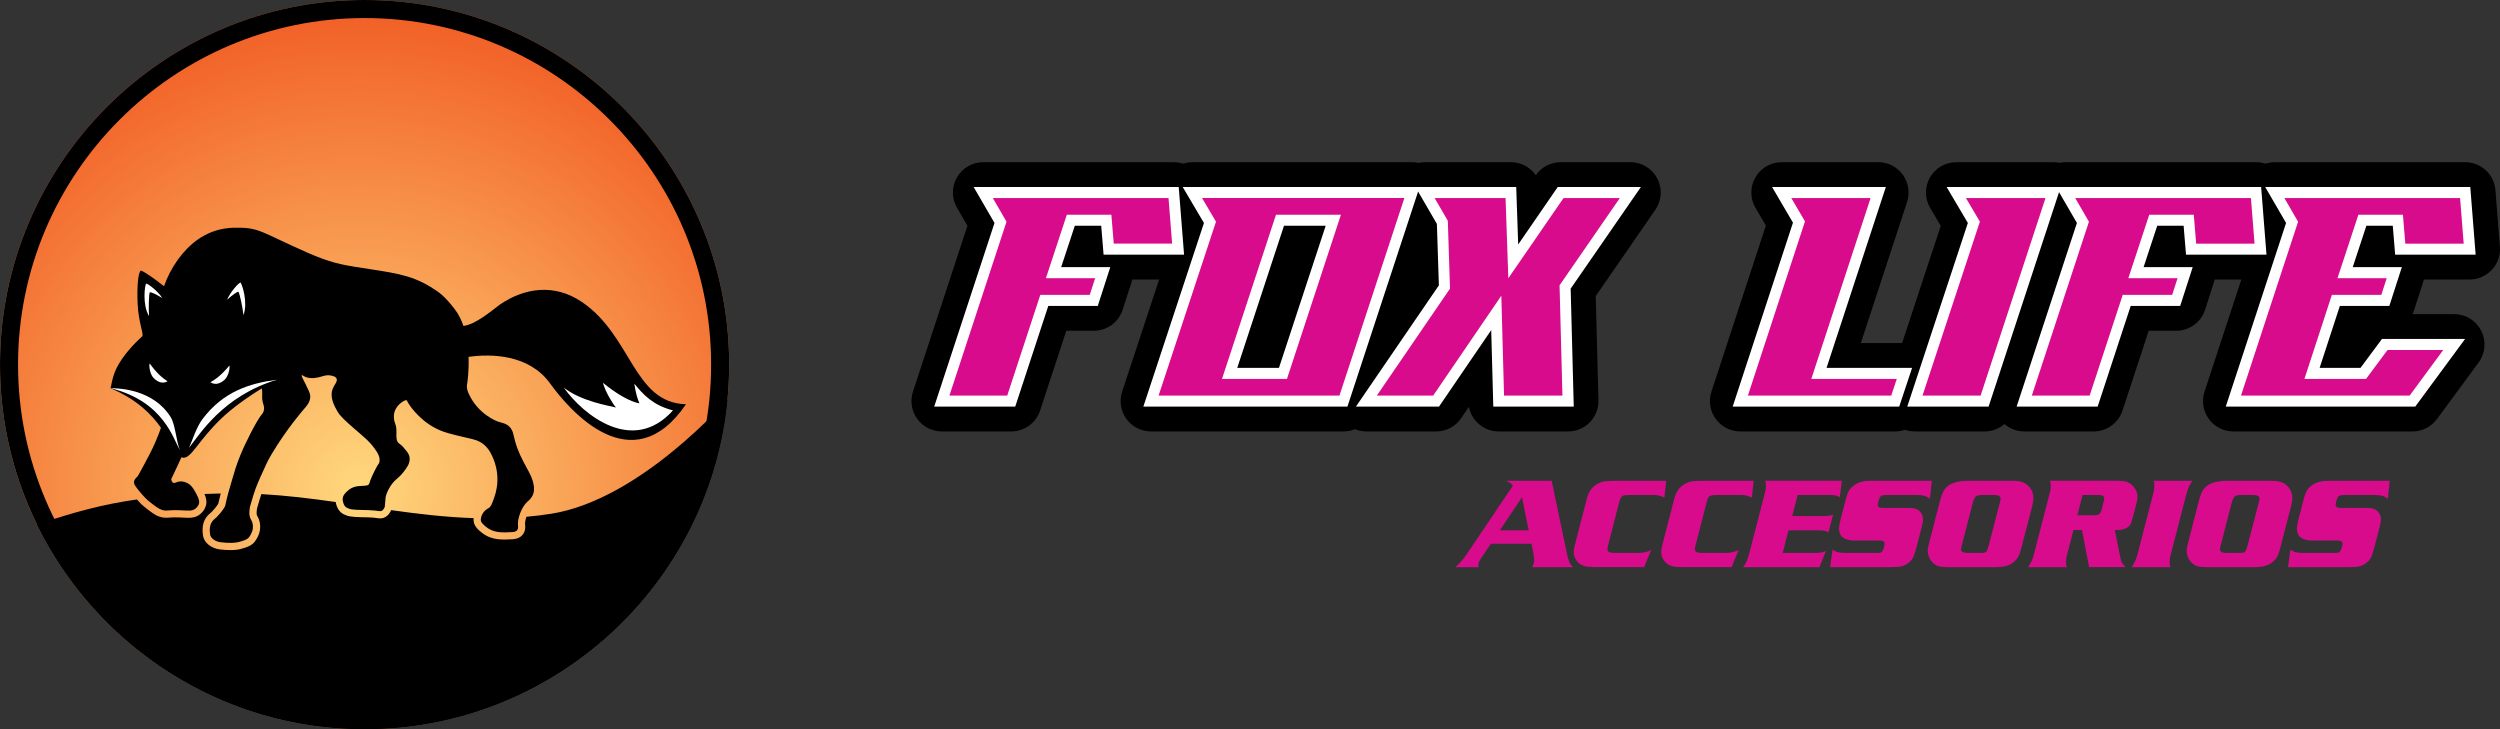 <?xml version="1.0" encoding="UTF-8" standalone="no"?>
<!-- Generator: Adobe Illustrator 25.4.1, SVG Export Plug-In . SVG Version: 6.00 Build 0)  -->

<svg
   version="1.1"
   id="Capa_1"
   x="0px"
   y="0px"
   viewBox="0 0 1360.631 396.85"
   xml:space="preserve"
   sodipodi:docname="logo-foxlife-accesorios.svg"
   width="1360.631"
   height="396.85"
   inkscape:version="1.4 (1:1.4+202410161351+e7c3feb100)"
   xmlns:inkscape="http://www.inkscape.org/namespaces/inkscape"
   xmlns:sodipodi="http://sodipodi.sourceforge.net/DTD/sodipodi-0.dtd"
   xmlns="http://www.w3.org/2000/svg"
   xmlns:svg="http://www.w3.org/2000/svg"><rect x="0" y="0" width="1360.631" height="396.85" fill="#333333" stroke="none"/><defs
   id="defs91" /><sodipodi:namedview
   id="namedview91"
   pagecolor="#ffffff"
   bordercolor="#666666"
   borderopacity="1.0"
   inkscape:showpageshadow="2"
   inkscape:pageopacity="0.0"
   inkscape:pagecheckerboard="0"
   inkscape:deskcolor="#d1d1d1"
   inkscape:zoom="0.40604164"
   inkscape:cx="403.89946"
   inkscape:cy="93.58646"
   inkscape:window-width="1920"
   inkscape:window-height="1020"
   inkscape:window-x="0"
   inkscape:window-y="32"
   inkscape:window-maximized="1"
   inkscape:current-layer="Capa_1" />
<style
   type="text/css"
   id="style1">
	.st0{fill:url(#SVGID_1_);}
	.st1{fill:#FFFFFF;}
	.st2{fill:#D80B8C;}
	.st3{display:none;}
	.st4{display:inline;fill:url(#SVGID_00000149382868403961125840000004758946461525318553_);}
	.st5{display:inline;}
</style>
<g
   id="g12"
   transform="translate(-113.38,-99.21)">
	<radialGradient
   id="SVGID_1_"
   cx="308.627"
   cy="364.5"
   r="271.601"
   gradientUnits="userSpaceOnUse">
		<stop
   offset="0"
   style="stop-color:#FFD87D"
   id="stop1" />
		<stop
   offset="1"
   style="stop-color:#F15A22"
   id="stop2" />
	</radialGradient>
	<path
   class="st0"
   d="m 311.81,496.06 c -109.41,0 -198.43,-89.01 -198.43,-198.42 0,-109.41 89.02,-198.43 198.43,-198.43 109.41,0 198.42,89.01 198.42,198.42 0,109.41 -89.01,198.43 -198.42,198.43 z"
   id="path2"
   style="fill:url(#SVGID_1_)" />
	<path
   d="m 413.42,378.81 c -4.55,0.72 -9.05,1.25 -13.52,1.65 -0.55,1.6 -0.85,3.2 -0.73,4.39 l 0.01,0.05 c 0.09,0.77 0.35,3.11 -1.23,5.18 -1.86,2.43 -4.8,2.58 -5.77,2.63 -1.42,0.07 -2.88,0.15 -4.32,0.15 -3.58,0 -8.23,-0.44 -12.45,-3.89 -1.77,-1.45 -4.44,-3.63 -4.3,-7.16 0.01,-0.2 0.02,-0.4 0.05,-0.61 -15.18,-0.51 -30.08,-2.26 -44.88,-4.35 -0.61,1.49 -1.63,2.67 -2.49,3.32 -1.05,0.79 -2.21,1.17 -3.53,1.17 -0.65,0 -1.24,-0.09 -1.93,-0.19 -0.92,-0.14 -2.19,-0.32 -4.2,-0.36 l -0.6,-0.01 c -5.99,-0.12 -9.29,-0.19 -11.42,-1 l -0.22,-0.08 c -1.49,-0.56 -3.75,-1.4 -5.1,-4.75 -0.35,-0.86 -0.57,-1.7 -0.71,-2.52 -13.37,-1.91 -26.81,-3.56 -40.46,-4.31 -0.64,1.91 -1.37,4.31 -2.36,7.82 -0.14,0.69 -0.29,2.51 -0.21,3.11 l 0.01,0.04 c 0.18,0.7 0.18,0.7 0.71,1.63 0.36,0.64 1.49,3 1.14,6.49 -0.34,3.31 -2.45,6.43 -3.41,7.41 -1.74,1.78 -4.01,2.46 -5.66,2.95 -0.27,0.08 -0.52,0.16 -0.76,0.23 -1.59,0.52 -3.78,0.8 -6.36,0.8 -1.85,0 -3.84,-0.14 -5.94,-0.41 -4.44,-0.58 -8.25,-3.67 -8.86,-7.18 -0.97,-5.59 0.38,-9.83 4.02,-12.6 0.59,-0.45 1.21,-1.19 1.66,-1.73 0.32,-0.38 0.57,-0.69 0.88,-0.97 0.37,-0.43 1.33,-1.77 1.71,-2.41 0.49,-2.2 0.89,-3.89 1.31,-5.51 -3.05,0.07 -5.99,0.16 -8.84,0.26 0.96,2.19 1.27,4.02 0.95,5.66 -0.56,2.84 -2.38,4.62 -3.43,5.43 -2.14,1.67 -4.36,1.89 -6.24,1.89 -0.82,0 -1.68,-0.05 -2.67,-0.1 -0.55,-0.03 -1.15,-0.06 -1.8,-0.09 -0.97,-0.04 -1.87,-0.06 -2.7,-0.06 -1.64,0 -2.67,0.08 -3.5,0.14 -0.58,0.04 -1.08,0.08 -1.62,0.08 -1.11,0 -2.12,-0.17 -3.35,-0.57 -2.66,-0.86 -4.73,-2.51 -8.5,-5.5 l 0.02,-0.03 c -1.13,-0.84 -2.54,-2.28 -3.93,-3.86 -18.69,2.63 -34.47,6.95 -54.34,13.67 32.31,65.88 100.08,111.35 178.27,111.35 103.06,0 188.01,-78.98 197.53,-179.6 -0.03,0.04 -47.21,54.6 -95.93,62.35 z"
   id="path3" />
	<g
   id="g11">
		<g
   id="g5">
			<path
   d="m 429.85,263.41 c -14.82,-9.94 -31.05,-7.62 -44.56,1.66 -5.09,3.91 -13.29,10.76 -19.69,11.52 -1.11,-3.26 -2.61,-6.34 -4.64,-8.99 -5.6,-7.29 -8.41,-9.29 -13.2,-12.21 -11.68,-7.12 -21.02,-7.74 -40.69,-10.89 -7.54,-1.21 -14.19,-2.42 -26.17,-7.7 -24.99,-11 -26.39,-13.86 -38.71,-13.64 -9.95,-0.22 -16.94,3.46 -21.12,6.38 -8.12,5.69 -14.87,15.27 -18.43,25.47 -5.26,-4.24 -10.78,-8.04 -12.58,-8.53 -1.54,0.88 -2.2,8.8 -1.76,18.26 0.44,9.46 3.08,15.4 2.64,17.38 0,0 -6.46,5.59 -11.22,12.54 -4.64,6.76 -5.06,10.89 -6.16,15.84 14.5,6.17 22.4,14.35 27.42,21.52 -0.68,1.97 -1.61,4.54 -3,7.73 -1.98,4.55 -4.01,8.32 -6.16,12.32 -2.23,4.14 -3.34,6.22 -3.74,6.6 -0.58,0.56 -1.68,1.49 -1.76,2.86 -0.07,1.1 0.56,1.98 0.88,2.42 4.08,5.56 7.04,7.92 7.04,7.92 3.52,2.8 5.28,4.2 7.26,4.84 2.73,0.88 2.6,-0.09 10.12,0.22 4.28,0.18 6.27,0.57 8.14,-0.88 0.38,-0.3 1.64,-1.36 1.98,-3.08 0.09,-0.43 0.26,-1.67 -1.32,-4.62 -1.57,-2.94 -2.98,-5.58 -5.94,-6.6 -0.85,-0.29 -2.16,-0.74 -3.74,-0.44 -1.45,0.28 -2.25,1.03 -3.08,0.66 -0.7,-0.32 -0.98,-1.23 -1.1,-1.98 0,0 3.33,-7.06 3.74,-7.92 0.7,-1.48 1.28,-2.77 1.81,-3.97 0.4,0.15 0.82,0.23 1.27,0.23 4.28,0 8.11,-9.52 20.57,-21.45 5.33,-5.11 13.46,-11.11 21.88,-16.25 0.72,2.37 -0.38,4.83 0.88,8.66 0.17,0.51 0.67,1.93 0.22,3.52 -0.31,1.08 -0.93,1.78 -1.1,1.98 -2.49,2.9 -8.7,14.89 -11.66,22.22 -2.38,5.91 -3.05,8.54 -4.18,12.32 -2.2,7.37 -2.75,9.29 -4.07,15.23 -0.14,0.64 -2.23,3.56 -2.75,4.01 -0.39,0.34 -1.48,1.92 -2.86,2.97 -2.31,1.76 -3.27,4.54 -2.53,8.8 0.26,1.51 2.41,3.55 5.5,3.96 5.03,0.66 8.73,0.38 10.56,-0.22 1.49,-0.49 3.57,-0.91 4.84,-2.2 0.58,-0.6 2.09,-2.9 2.31,-5.06 0.21,-2.06 -0.31,-3.56 -0.66,-4.18 -0.79,-1.41 -0.77,-1.41 -1.1,-2.64 -0.35,-1.33 0.06,-4.48 0.22,-5.06 2.75,-9.73 3.63,-11.49 5.94,-16.72 2.44,-5.53 3.72,-8.27 5.72,-11.66 8.33,-14.09 17.82,-24.85 17.82,-24.85 1.09,-1.22 3.53,-3.82 3.3,-7.04 -0.11,-1.5 -0.95,-3.2 -2.64,-6.6 -1.24,-2.5 -2.35,-4.32 -1.98,-4.62 0.2,-0.16 0.72,0.2 1.01,0.38 2.26,1.42 5.25,1.4 8.23,0.72 2.13,-0.49 4.2,-1.58 7.04,-0.88 0.85,0.21 2.15,0.53 2.64,1.54 0.79,1.62 -1.29,3.35 -2.2,5.94 -1.56,4.44 1.12,9.19 2.64,11.88 1.52,2.69 4.18,5.05 9.46,9.68 4.83,4.24 7.57,6.21 10.78,10.56 1.82,2.48 3.25,4.99 2.64,7.48 -0.25,1.02 -0.53,0.75 -1.98,3.52 -1.91,3.65 -2.86,6.16 -2.86,6.16 -0.44,1.39 -0.68,2.57 -1.54,2.86 -1,0.33 -2.72,0.34 -4.4,0.44 -3.68,0.23 -5.91,1.79 -7.73,3.82 -1.24,1.38 -2.07,3.06 -0.91,5.94 0.75,1.85 1.72,2.12 3.07,2.63 1.55,0.59 5.29,0.64 10.71,0.75 5.17,0.11 6.02,1.07 7.23,0.17 0.56,-0.42 1.31,-1.4 1.43,-2.47 0.22,-1.91 0.1,-2.46 0.37,-4.62 0.12,-0.99 0.93,-3.46 2.54,-5.99 2.58,-4.06 4.35,-4.13 7.26,-7.92 1.78,-2.32 3.3,-4.3 3.3,-7.04 0,-2.89 -2.03,-4.55 -2.75,-5.53 -2.41,-3.26 -3.65,-2.42 -4.27,-4.94 -0.43,-1.76 -0.03,-3.28 -0.24,-6.03 -0.2,-2.59 -1.22,-3.25 -1.32,-5.94 -0.03,-0.71 -0.07,-2.03 0.44,-3.52 1.39,-4.03 5.92,-6.53 6.6,-5.94 0.07,0.06 0.09,0.15 0.09,0.16 0.22,1.06 5.77,9.97 15.53,15.02 4.41,2.28 8.73,3.28 17.38,5.28 3.27,0.75 6.01,1.25 8.8,3.52 3.16,2.56 4.48,5.83 5.5,8.36 0.53,1.32 2.24,5.85 1.98,11.88 -0.21,4.81 -1.58,8.41 -2.42,10.56 -0.75,1.92 -1.18,3.23 -2.53,3.96 -2.86,1.54 -3.99,4.24 -4.07,6.16 -0.06,1.57 1.41,2.77 2.86,3.96 4.14,3.38 8.84,3.14 14.08,2.86 0.78,-0.04 2.13,-0.15 2.86,-1.1 0.65,-0.85 0.49,-1.97 0.44,-2.42 -0.45,-4.21 2.25,-10.58 5.28,-13.2 0.56,-0.49 2.16,-1.74 2.97,-3.96 0.64,-1.76 0.52,-3.39 0.33,-4.62 -0.62,-4.12 -2.42,-7.04 -3.96,-9.9 -2.42,-4.5 -4.77,-8.87 -6.27,-14.52 -0.95,-3.57 -1.01,-5.59 -2.97,-7.59 -1.9,-1.94 -3.76,-1.99 -6.6,-2.97 0,0 -10.3,-3.65 -15.51,-14.85 -0.63,-1.36 -1.39,-3.26 -0.99,-5.33 0.21,-1.07 1.08,-7.26 0.82,-14.91 12.03,-1.76 32.87,-1.49 44.34,14.42 10.48,14.54 44.65,54.43 73.98,11.35 -28.69,-0.74 -29.38,-37.37 -56.87,-55.81 z"
   id="path4" />
			<path
   class="st1"
   d="m 458.61,308.01 c 4.78,5.93 10.3,11.86 21.04,14.55 -21.65,24.14 -48.58,2.84 -59.42,-12.39 9.52,7.5 24.79,9.9 28.38,10.82 -1.8,-2.11 -5.7,-8.36 -7.09,-13.47 7.28,6.04 14.95,10.4 19.87,11.22 -1.05,-2.33 -2.11,-6 -2.78,-10.73 z"
   id="path5" />
		</g>
		<g
   id="g7">
			<path
   class="st1"
   d="m 206.33,326.32 c -9.46,-15.31 -28.37,-15.84 -32.77,-15.84 29.19,7.27 34.11,27.92 37.71,33.61 -1.86,-4.28 -2.5,-13.82 -4.94,-17.77 z"
   id="path6" />
			<path
   class="st1"
   d="m 223.54,327.36 c -3.32,4.43 -5.38,11.44 -7.3,15.55 5.97,-7.36 18.29,-28.13 47.94,-37.06 -15.18,1.99 -29.42,6.56 -40.64,21.51 z"
   id="path7" />
		</g>
		<path
   class="st1"
   d="m 192.92,253.54 c -0.72,0.78 -2.2,11.56 1.59,17.73 -0.34,-3.88 -0.13,-12.12 0.41,-13.03 0.75,-0.03 3.3,0.99 6.85,3.24 -2.69,-4.14 -7.91,-7.91 -8.85,-7.94 z"
   id="path8" />
		<path
   class="st1"
   d="m 244.25,252.97 c 0.85,0.64 4.24,10.98 1.62,17.73 -0.36,-3.87 -2.05,-11.95 -2.75,-12.75 -0.74,0.11 -3.07,1.57 -6.15,4.42 1.9,-4.56 6.36,-9.2 7.28,-9.4 z"
   id="path9" />
		<path
   class="st1"
   d="m 204.57,306.74 c -2.97,1.65 -5.61,0.16 -7.59,-1.81 -1.98,-1.98 -2.64,-6.6 -2.14,-7.92 3.79,5.28 6.93,7.92 9.73,9.73 z"
   id="path10" />
		<path
   class="st1"
   d="m 227.9,307.25 c 2.86,1.83 5.59,0.52 7.69,-1.34 2.1,-1.85 3.05,-6.42 2.64,-7.77 -4.13,5.04 -7.42,7.47 -10.33,9.11 z"
   id="path11" />
	</g>
	<path
   d="m 311.81,496.06 c -109.41,0 -198.42,-89.01 -198.42,-198.42 0,-109.41 89.01,-198.43 198.42,-198.43 109.41,0 198.42,89.01 198.42,198.42 0,109.41 -89.01,198.43 -198.42,198.43 z m 0,-387.02 c -103.99,0 -188.6,84.6 -188.6,188.6 0,104 84.6,188.6 188.6,188.6 104,0 188.6,-84.6 188.6,-188.6 0,-104 -84.61,-188.6 -188.6,-188.6 z"
   id="path12" />
</g>
<g
   id="g22"
   transform="translate(-113.38,-99.21)">
	<path
   class="st2"
   d="m 957.88,360.87 8.23,39.28 c 0.43,2.18 0.88,3.79 1.33,4.82 0.45,1.04 1.12,2.01 2.01,2.93 h -22.19 c 0.76,-1.4 1.13,-2.63 1.13,-3.69 0,-1.08 -0.17,-2.47 -0.52,-4.17 l -1,-4.89 H 924.8 l -5.34,7.86 c -1.01,1.5 -1.52,2.74 -1.52,3.72 0,0.26 0.05,0.65 0.14,1.17 h -12.65 c 1.84,-1.52 3.82,-3.73 5.93,-6.65 l 25.43,-37.73 c -0.65,-0.76 -1.2,-1.29 -1.67,-1.6 -0.47,-0.31 -1.2,-0.66 -2.19,-1.05 z m -12.51,26.97 -3.65,-18.02 -12.06,18.02 z"
   id="path13" />
	<path
   class="st2"
   d="m 1020.23,360.87 -1,9.17 c -1.31,-0.6 -2.34,-0.98 -3.09,-1.16 -0.75,-0.17 -1.83,-0.26 -3.26,-0.26 h -12.47 c -2.09,0 -3.46,0.2 -4.1,0.6 -0.64,0.4 -1.17,1.38 -1.58,2.94 l -6.1,23.67 c -0.28,1.04 -0.41,1.75 -0.41,2.14 0,1.01 0.53,1.67 1.58,1.96 0.55,0.14 1.55,0.21 3,0.21 h 11.99 c 3.03,-0.02 5.44,-0.56 7.23,-1.62 l -3.82,9.37 h -24.22 c -3.58,-0.07 -5.79,-0.14 -6.62,-0.23 -0.83,-0.08 -1.7,-0.31 -2.62,-0.7 -1.5,-0.65 -2.68,-1.63 -3.55,-2.96 -0.87,-1.33 -1.31,-2.81 -1.31,-4.45 0,-0.87 0.25,-2.3 0.76,-4.27 l 6.41,-24.77 c 0.99,-3.77 2.89,-6.41 5.72,-7.92 1.4,-0.76 2.7,-1.23 3.89,-1.41 1.19,-0.18 3.5,-0.29 6.93,-0.31 z"
   id="path14" />
	<path
   class="st2"
   d="m 1067.83,360.87 -1,9.17 c -1.31,-0.6 -2.34,-0.98 -3.09,-1.16 -0.75,-0.17 -1.83,-0.26 -3.26,-0.26 h -12.47 c -2.09,0 -3.46,0.2 -4.1,0.6 -0.64,0.4 -1.17,1.38 -1.58,2.94 l -6.1,23.67 c -0.28,1.04 -0.41,1.75 -0.41,2.14 0,1.01 0.53,1.67 1.58,1.96 0.55,0.14 1.55,0.21 3,0.21 h 11.99 c 3.03,-0.02 5.44,-0.56 7.23,-1.62 l -3.82,9.37 h -24.22 c -3.58,-0.07 -5.79,-0.14 -6.62,-0.23 -0.83,-0.08 -1.7,-0.31 -2.62,-0.7 -1.5,-0.65 -2.68,-1.63 -3.55,-2.96 -0.87,-1.33 -1.31,-2.81 -1.31,-4.45 0,-0.87 0.25,-2.3 0.76,-4.27 l 6.41,-24.77 c 0.99,-3.77 2.89,-6.41 5.72,-7.92 1.4,-0.76 2.7,-1.23 3.89,-1.41 1.19,-0.18 3.5,-0.29 6.93,-0.31 z"
   id="path15" />
	<path
   class="st2"
   d="m 1091.76,368.62 -2.96,11.47 h 17.57 c 1.82,-0.05 3.37,-0.28 4.65,-0.69 l -2.45,9.47 c -1.19,-0.69 -3.04,-1.04 -5.55,-1.04 h -16.23 l -3.17,12.3 h 18.47 c 1.84,-0.02 3.52,-0.37 5.03,-1.03 l -3.48,8.79 h -41.52 c 0.92,-1.35 1.6,-2.55 2.03,-3.57 0.43,-1.02 0.91,-2.51 1.41,-4.46 l 8.48,-32.8 c 0.3,-1.12 0.45,-2.36 0.45,-3.72 0,-0.76 -0.15,-1.58 -0.45,-2.48 h 41.76 l -1.1,8.92 c -0.92,-0.48 -1.74,-0.8 -2.46,-0.95 -0.72,-0.15 -1.77,-0.22 -3.15,-0.22 h -17.33 z"
   id="path16" />
	<path
   class="st2"
   d="m 1164.79,360.87 -1.03,9.72 c -1.01,-0.74 -2.04,-1.25 -3.1,-1.53 -1.06,-0.29 -2.45,-0.43 -4.17,-0.43 h -16.5 c -1.13,0 -1.93,0.09 -2.4,0.28 -0.47,0.18 -0.87,0.54 -1.19,1.07 -0.16,0.32 -0.38,0.98 -0.66,1.96 -0.28,0.98 -0.41,1.65 -0.41,2 0,1.15 0.94,1.72 2.83,1.72 h 14.3 c 2.5,0 4.28,0.48 5.34,1.45 1.47,1.33 2.21,2.95 2.21,4.86 0,0.85 -0.21,2.08 -0.62,3.69 l -3.1,11.96 c -0.62,2.41 -1.23,4.17 -1.84,5.27 -0.61,1.1 -1.5,2.07 -2.67,2.89 -1.31,0.92 -2.61,1.5 -3.89,1.74 -1.28,0.24 -3.75,0.37 -7.41,0.4 h -31.04 l 1.31,-9.51 c 1.31,0.78 2.43,1.27 3.36,1.46 0.93,0.2 2.62,0.29 5.08,0.29 h 15.37 c 1.26,0 2.1,-0.08 2.52,-0.24 0.41,-0.16 0.76,-0.55 1.03,-1.17 0.65,-1.33 0.96,-2.56 0.96,-3.69 0,-1.13 -0.91,-1.69 -2.72,-1.69 l -1.89,0.04 h -11.37 c -5.88,0 -8.82,-2.16 -8.82,-6.48 0,-1.17 0.32,-3 0.96,-5.48 l 2.83,-10.85 c 0.5,-2.02 1.12,-3.58 1.84,-4.67 0.72,-1.09 1.79,-2.1 3.18,-3.02 1.13,-0.71 2.37,-1.23 3.72,-1.55 1.36,-0.32 2.99,-0.48 4.89,-0.48 h 33.1 z"
   id="path17" />
	<path
   class="st2"
   d="m 1184.79,360.87 h 22.91 c 2.34,0 4.16,0.16 5.46,0.47 1.3,0.31 2.43,0.86 3.39,1.64 2.34,1.88 3.52,4.35 3.52,7.41 0,1.13 -0.21,2.5 -0.62,4.13 l -6.03,23.19 c -0.5,1.98 -1.06,3.5 -1.67,4.58 -0.61,1.08 -1.45,2.06 -2.53,2.93 -1.2,0.96 -2.6,1.65 -4.22,2.07 -1.62,0.41 -3.7,0.62 -6.25,0.62 h -24.05 c -2.69,0 -4.6,-0.13 -5.75,-0.38 -1.15,-0.26 -2.21,-0.79 -3.17,-1.62 -2.13,-1.86 -3.21,-4.23 -3.21,-7.1 0,-1.01 0.29,-2.52 0.86,-4.51 l 5.96,-23.12 c 0.6,-2.25 1.31,-4.01 2.13,-5.29 0.83,-1.28 1.92,-2.28 3.28,-3.01 2.43,-1.35 5.77,-2.01 9.99,-2.01 z m 2.21,12.26 -5.86,22.74 c -0.32,1.29 -0.48,2.03 -0.48,2.24 0,0.8 0.41,1.38 1.24,1.72 0.53,0.21 1.46,0.31 2.79,0.31 h 6.79 c 1.54,0 2.51,-0.19 2.91,-0.59 0.4,-0.39 0.86,-1.56 1.36,-3.51 l 5.93,-22.81 c 0.14,-0.55 0.24,-0.96 0.31,-1.24 0.16,-0.57 0.24,-1.03 0.24,-1.38 0,-1.33 -1.16,-2 -3.48,-2 h -6.58 c -1.7,0 -2.86,0.27 -3.48,0.81 -0.63,0.55 -1.19,1.78 -1.69,3.71 z"
   id="path18" />
	<path
   class="st2"
   d="m 1246.49,387.67 h -4.62 l -3.62,14.02 c -0.3,1.15 -0.45,2.39 -0.45,3.72 0,0.76 0.15,1.58 0.45,2.48 h -21.08 c 0.92,-1.33 1.6,-2.52 2.03,-3.55 0.43,-1.04 0.91,-2.53 1.41,-4.48 l 8.48,-32.8 c 0.3,-1.12 0.45,-2.36 0.45,-3.72 0,-0.76 -0.15,-1.58 -0.45,-2.48 h 35.15 c 2.64,0 4.45,0.09 5.44,0.26 0.99,0.17 1.96,0.58 2.93,1.22 1.22,0.81 2.21,1.86 2.98,3.17 0.77,1.31 1.16,2.6 1.16,3.86 0,0.99 -0.14,2.01 -0.41,3.07 l -2.07,7.99 c -0.6,2.07 -1.01,3.35 -1.22,3.84 -0.22,0.5 -0.6,0.98 -1.16,1.47 -1.47,1.31 -3.57,1.96 -6.3,1.96 -0.3,0 -0.7,-0.01 -1.21,-0.03 l 2.96,14.85 c 0.25,1.26 0.57,2.25 0.95,2.94 0.38,0.7 1.04,1.51 1.98,2.43 h -19.88 z m -2.52,-8.02 h 8.75 c 1.49,0 2.52,-0.19 3.09,-0.57 0.56,-0.38 1.01,-1.18 1.33,-2.4 l 1.21,-4.69 c 0.16,-0.64 0.24,-1.17 0.24,-1.58 0,-1.19 -0.92,-1.79 -2.76,-1.79 h -9.03 z"
   id="path19" />
	<path
   class="st2"
   d="m 1306.56,360.87 c -0.92,1.38 -1.6,2.57 -2.03,3.58 -0.44,1.01 -0.91,2.49 -1.41,4.45 l -8.48,32.8 c -0.3,1.15 -0.45,2.39 -0.45,3.72 0,0.74 0.15,1.56 0.45,2.48 h -21.08 c 0.89,-1.33 1.57,-2.52 2.01,-3.55 0.45,-1.04 0.92,-2.53 1.43,-4.48 l 8.48,-32.8 c 0.3,-1.12 0.45,-2.36 0.45,-3.72 0,-0.76 -0.15,-1.58 -0.45,-2.48 z"
   id="path20" />
	<path
   class="st2"
   d="m 1325.7,360.87 h 22.91 c 2.34,0 4.16,0.16 5.46,0.47 1.3,0.31 2.43,0.86 3.39,1.64 2.34,1.88 3.52,4.35 3.52,7.41 0,1.13 -0.21,2.5 -0.62,4.13 l -6.03,23.19 c -0.5,1.98 -1.06,3.5 -1.67,4.58 -0.61,1.08 -1.45,2.06 -2.53,2.93 -1.2,0.96 -2.6,1.65 -4.22,2.07 -1.62,0.41 -3.7,0.62 -6.25,0.62 h -24.05 c -2.69,0 -4.6,-0.13 -5.75,-0.38 -1.15,-0.26 -2.21,-0.79 -3.17,-1.62 -2.13,-1.86 -3.21,-4.23 -3.21,-7.1 0,-1.01 0.29,-2.52 0.86,-4.51 l 5.96,-23.12 c 0.6,-2.25 1.31,-4.01 2.13,-5.29 0.83,-1.28 1.92,-2.28 3.28,-3.01 2.43,-1.35 5.76,-2.01 9.99,-2.01 z m 2.2,12.26 -5.86,22.74 c -0.32,1.29 -0.48,2.03 -0.48,2.24 0,0.8 0.41,1.38 1.24,1.72 0.53,0.21 1.46,0.31 2.79,0.31 h 6.79 c 1.54,0 2.51,-0.19 2.91,-0.59 0.4,-0.39 0.86,-1.56 1.36,-3.51 l 5.93,-22.81 c 0.14,-0.55 0.24,-0.96 0.31,-1.24 0.16,-0.57 0.24,-1.03 0.24,-1.38 0,-1.33 -1.16,-2 -3.48,-2 h -6.58 c -1.7,0 -2.86,0.27 -3.48,0.81 -0.62,0.55 -1.18,1.78 -1.69,3.71 z"
   id="path21" />
	<path
   class="st2"
   d="m 1413.99,360.87 -1.03,9.72 c -1.01,-0.74 -2.04,-1.25 -3.1,-1.53 -1.06,-0.29 -2.45,-0.43 -4.17,-0.43 h -16.5 c -1.13,0 -1.93,0.09 -2.4,0.28 -0.47,0.18 -0.87,0.54 -1.19,1.07 -0.16,0.32 -0.38,0.98 -0.66,1.96 -0.28,0.99 -0.41,1.65 -0.41,2 0,1.15 0.94,1.72 2.83,1.72 h 14.3 c 2.5,0 4.28,0.48 5.34,1.45 1.47,1.33 2.21,2.95 2.21,4.86 0,0.85 -0.21,2.08 -0.62,3.69 l -3.1,11.96 c -0.62,2.41 -1.23,4.17 -1.84,5.27 -0.61,1.1 -1.5,2.07 -2.67,2.89 -1.31,0.92 -2.61,1.5 -3.89,1.74 -1.28,0.24 -3.75,0.37 -7.41,0.4 h -31.04 l 1.31,-9.51 c 1.31,0.78 2.43,1.27 3.36,1.46 0.93,0.2 2.62,0.29 5.08,0.29 h 15.37 c 1.26,0 2.1,-0.08 2.52,-0.24 0.42,-0.16 0.76,-0.55 1.03,-1.17 0.65,-1.33 0.96,-2.56 0.96,-3.69 0,-1.13 -0.91,-1.69 -2.72,-1.69 l -1.89,0.04 h -11.37 c -5.88,0 -8.82,-2.16 -8.82,-6.48 0,-1.17 0.32,-3 0.96,-5.48 l 2.83,-10.85 c 0.5,-2.02 1.12,-3.58 1.84,-4.67 0.72,-1.09 1.79,-2.1 3.18,-3.02 1.13,-0.71 2.37,-1.23 3.72,-1.55 1.36,-0.32 2.99,-0.48 4.89,-0.48 h 33.1 z"
   id="path22" />
</g>
<g
   id="g52"
   transform="translate(-113.38,-99.21)">
	<g
   id="g37">
		<g
   id="g24">
			<path
   class="st2"
   d="m 686.77,247.61 h 26.76 l -4.87,15.08 h -26.92 l -18,54.81 h -37.78 l 31.94,-97.29 -9.4,-16.22 c 34.54,0 69.08,0 103.62,0 l 2.43,30.81 h -37.78 l -1.3,-15.73 h -19.3 z"
   id="path23" />
			<path
   d="m 663.75,334.02 h -37.78 c -5.3,0 -10.27,-2.54 -13.38,-6.83 -3.11,-4.29 -3.97,-9.81 -2.32,-14.84 l 29.64,-90.26 -5.69,-9.81 c -2.96,-5.11 -2.97,-11.41 -0.02,-16.53 2.95,-5.12 8.4,-8.27 14.31,-8.27 h 103.62 c 8.62,0 15.79,6.63 16.47,15.22 l 2.43,30.81 c 0.36,4.59 -1.21,9.13 -4.34,12.51 -3.13,3.38 -7.52,5.31 -12.13,5.31 h -24.93 c -0.11,0.46 -0.23,0.91 -0.38,1.37 l -4.86,15.08 c -2.2,6.82 -8.55,11.45 -15.72,11.45 h -14.96 l -14.27,43.45 c -2.23,6.75 -8.56,11.34 -15.69,11.34 z m -14.98,-33.03 h 3.02 l 14.27,-43.45 c 0.9,-2.73 2.46,-5.1 4.47,-6.97 -0.49,-2.68 -0.31,-5.47 0.56,-8.13 l 7.23,-21.94 h -3.89 c -0.03,1.63 -0.3,3.27 -0.82,4.85 z"
   id="path24" />
		</g>
		<g
   id="g26">
			<path
   class="st2"
   d="m 881.85,203.99 -37.3,113.51 c -34.86,0 -69.89,0 -104.75,0 l 32.11,-97.29 -9.57,-16.22 c 39.89,0 79.62,0 119.51,0 z m -99.24,98.43 h 29.03 l 27.4,-83.35 h -29.03 z"
   id="path25" />
			<path
   d="M 844.55,334.02 H 739.8 c -5.3,0 -10.28,-2.54 -13.38,-6.84 -3.1,-4.3 -3.96,-9.82 -2.3,-14.85 l 29.76,-90.18 -5.76,-9.76 c -3.01,-5.11 -3.06,-11.44 -0.12,-16.58 2.94,-5.15 8.41,-8.33 14.34,-8.33 h 119.51 c 5.3,0 10.27,2.54 13.38,6.83 3.11,4.29 3.96,9.81 2.31,14.84 l -37.3,113.51 c -2.23,6.78 -8.55,11.36 -15.69,11.36 z m -15.06,-33.03 h 3.1 l 26.45,-80.48 h -3.55 c -0.11,1.25 -0.36,2.5 -0.77,3.72 z m -66.85,0 h 3.51 c 0.11,-1.25 0.36,-2.5 0.77,-3.72 l 25.24,-76.76 h -3.74 c -0.03,1.64 -0.3,3.29 -0.83,4.88 z"
   id="path26" />
		</g>
		<g
   id="g28">
			<path
   class="st2"
   d="m 857.03,317.5 42.49,-62.11 -1.13,-35.19 -9.41,-16.22 h 46.7 l 1.3,37.46 25.78,-37.46 h 37.95 l -35.51,51.41 1.62,62.11 h -37.78 l -1.3,-48 -32.76,48 z"
   id="path27" />
			<path
   d="m 966.82,334.02 h -37.78 c -8.02,0 -14.74,-5.73 -16.21,-13.36 l -4.2,6.15 c -3.08,4.51 -8.18,7.21 -13.64,7.21 h -37.94 c -6.13,0 -11.75,-3.39 -14.61,-8.81 -2.86,-5.42 -2.48,-11.97 0.98,-17.03 l 39.44,-57.65 -0.83,-25.63 -7.32,-12.62 c -2.96,-5.11 -2.97,-11.41 -0.02,-16.53 2.95,-5.12 8.4,-8.27 14.31,-8.27 h 46.7 c 5.59,0 10.55,2.78 13.54,7.06 3.09,-4.42 8.14,-7.06 13.54,-7.06 h 37.95 c 6.14,0 11.77,3.41 14.62,8.84 2.85,5.44 2.45,12.01 -1.04,17.06 l -32.45,46.97 1.48,56.72 c 0.12,4.45 -1.57,8.77 -4.68,11.96 -3.12,3.19 -7.39,4.99 -11.84,4.99 z m -21.71,-33.03 h 4.75 l -1.18,-45.16 c -0.03,-0.98 0.04,-1.95 0.18,-2.91 -2.56,2.66 -5.91,4.35 -9.49,4.88 2.94,2.92 4.75,6.92 4.87,11.26 z m -30.19,-80.48 1.11,34.36 c 0.04,1.08 -0.04,2.15 -0.21,3.2 2.56,-2.67 5.93,-4.37 9.51,-4.9 -2.91,-2.89 -4.71,-6.84 -4.86,-11.14 l -0.74,-21.52 z"
   id="path28" />
		</g>
		<g
   id="g30">
			<path
   class="st2"
   d="m 1103.35,302.42 h 46.54 l -5.03,15.08 h -84.32 l 31.94,-97.46 -9.4,-16.05 c 17.51,0 35.03,0 52.54,0 z"
   id="path29" />
			<path
   d="m 1144.86,334.02 h -84.32 c -5.29,0 -10.27,-2.54 -13.38,-6.83 -3.11,-4.29 -3.97,-9.8 -2.32,-14.83 l 29.63,-90.39 -5.65,-9.63 c -2.99,-5.11 -3.02,-11.43 -0.08,-16.56 2.94,-5.14 8.41,-8.3 14.33,-8.3 h 52.54 c 5.29,0 10.27,2.54 13.38,6.83 3.11,4.29 3.97,9.8 2.32,14.84 l -25.17,76.77 h 23.74 c 5.31,0 10.29,2.55 13.4,6.86 3.1,4.31 3.95,9.84 2.27,14.88 l -5.03,15.08 c -2.24,6.73 -8.55,11.28 -15.66,11.28 z m -61.53,-33.03 h 3.56 c 0.11,-1.25 0.36,-2.49 0.76,-3.71 l 25.17,-76.77 h -3.83 c -0.04,1.58 -0.31,3.15 -0.82,4.68 z"
   id="path30" />
		</g>
		<g
   id="g32">
			<path
   class="st2"
   d="m 1193.51,317.5 h -37.94 l 32.11,-97.29 -9.57,-16.22 c 17.51,0 35.03,0 52.7,0 z"
   id="path31" />
			<path
   d="m 1193.51,334.02 h -37.94 c -5.3,0 -10.28,-2.54 -13.38,-6.84 -3.11,-4.29 -3.96,-9.82 -2.3,-14.85 l 29.76,-90.18 -5.76,-9.76 c -3.01,-5.11 -3.06,-11.44 -0.12,-16.58 2.94,-5.15 8.41,-8.33 14.34,-8.33 h 52.7 c 5.3,0 10.27,2.54 13.38,6.83 3.11,4.29 3.96,9.81 2.31,14.84 l -37.3,113.51 c -2.23,6.78 -8.56,11.36 -15.69,11.36 z m -15.11,-33.03 h 3.14 l 26.44,-80.48 h -3.81 c -0.03,1.64 -0.3,3.28 -0.83,4.88 z"
   id="path32" />
		</g>
		<g
   id="g34">
			<path
   class="st2"
   d="m 1275.88,247.61 h 26.76 l -4.86,15.08 h -26.92 l -18,54.81 h -37.78 l 31.94,-97.29 -9.4,-16.22 c 34.54,0 69.08,0 103.62,0 l 2.43,30.81 h -37.78 l -1.3,-15.73 h -19.3 z"
   id="path33" />
			<path
   d="m 1252.86,334.02 h -37.78 c -5.3,0 -10.27,-2.54 -13.38,-6.83 -3.11,-4.29 -3.97,-9.81 -2.32,-14.84 l 29.64,-90.26 -5.69,-9.81 c -2.96,-5.11 -2.97,-11.41 -0.02,-16.53 2.95,-5.12 8.4,-8.27 14.31,-8.27 h 103.62 c 8.62,0 15.79,6.63 16.47,15.22 l 2.43,30.81 c 0.36,4.59 -1.21,9.13 -4.34,12.51 -3.13,3.38 -7.52,5.31 -12.13,5.31 h -24.93 c -0.11,0.46 -0.23,0.91 -0.38,1.37 l -4.86,15.08 c -2.2,6.82 -8.55,11.45 -15.72,11.45 h -14.96 l -14.27,43.45 c -2.23,6.75 -8.56,11.34 -15.69,11.34 z m -14.98,-33.03 h 3.02 l 14.27,-43.45 c 0.9,-2.73 2.46,-5.1 4.47,-6.97 -0.49,-2.68 -0.31,-5.47 0.56,-8.13 l 7.23,-21.94 h -3.89 c -0.03,1.63 -0.3,3.27 -0.82,4.85 z"
   id="path34" />
		</g>
		<g
   id="g36">
			<path
   class="st2"
   d="m 1389.72,247.61 h 26.76 l -4.86,15.08 h -26.92 l -12.97,39.73 h 27.89 l 11.68,-15.73 h 37.78 l -22.7,30.81 c -32.43,0 -65.03,0 -97.46,0 l 31.94,-97.29 -9.4,-16.22 c 34.54,0 69.08,0 103.62,0 l 2.43,30.81 h -37.78 l -1.3,-15.73 h -19.3 z"
   id="path35" />
			<path
   d="m 1426.36,334.02 h -97.46 c -5.3,0 -10.27,-2.54 -13.38,-6.83 -3.11,-4.29 -3.97,-9.81 -2.32,-14.84 l 29.64,-90.26 -5.69,-9.81 c -2.96,-5.11 -2.97,-11.41 -0.02,-16.53 2.95,-5.12 8.4,-8.27 14.31,-8.27 h 103.62 c 8.62,0 15.79,6.63 16.47,15.22 l 2.43,30.81 c 0.36,4.59 -1.21,9.13 -4.34,12.51 -3.13,3.38 -7.52,5.31 -12.13,5.31 h -24.93 c -0.11,0.46 -0.23,0.91 -0.38,1.37 l -4.86,15.08 c -0.27,0.84 -0.6,1.65 -0.99,2.41 h 22.74 c 6.23,0 11.93,3.51 14.74,9.07 2.81,5.56 2.25,12.23 -1.45,17.25 l -22.7,30.81 c -3.11,4.2 -8.05,6.7 -13.3,6.7 z m -74.65,-33.03 h 3.55 c 0.11,-1.24 0.36,-2.48 0.75,-3.69 l 12.97,-39.73 c 0.89,-2.74 2.46,-5.12 4.48,-6.99 -0.49,-2.68 -0.31,-5.47 0.56,-8.13 l 7.23,-21.94 h -3.89 c -0.03,1.63 -0.3,3.27 -0.82,4.85 z"
   id="path36" />
		</g>
	</g>
	<g
   id="g51">
		<g
   id="g38">
			<path
   class="st2"
   d="m 686.77,247.61 h 26.76 l -4.87,15.08 h -26.92 l -18,54.81 h -37.78 l 31.94,-97.29 -9.4,-16.22 c 34.54,0 69.08,0 103.62,0 l 2.43,30.81 h -37.78 l -1.3,-15.73 h -19.3 z"
   id="path37" />
			<path
   class="st1"
   d="m 665.92,320.51 h -44.1 l 32.82,-99.96 -11.35,-19.56 H 754.9 l 2.91,36.82 h -43.8 l -1.3,-15.73 h -14.36 l -7.43,22.53 h 26.73 l -6.8,21.09 h -26.93 z m -35.81,-6.01 h 31.46 l 18,-54.81 h 26.91 l 2.93,-9.07 H 682.62 L 694,216.07 h 24.24 l 1.3,15.73 h 31.77 L 749.35,207 h -95.63 l 7.46,12.87 z"
   id="path38" />
		</g>
		<g
   id="g40">
			<path
   class="st2"
   d="m 881.85,203.99 -37.3,113.51 c -34.86,0 -69.89,0 -104.75,0 l 32.11,-97.29 -9.57,-16.22 c 39.89,0 79.62,0 119.51,0 z m -99.24,98.43 h 29.03 l 27.4,-83.35 h -29.03 z"
   id="path39" />
			<path
   class="st1"
   d="M 846.72,320.51 H 735.65 L 768.63,220.57 757.08,201 H 886 Z M 743.95,314.5 h 98.43 L 877.71,206.99 H 767.6 l 7.59,12.86 z m 69.86,-9.07 h -35.35 l 29.38,-89.36 h 35.35 z m -27.05,-6.01 h 22.7 l 25.43,-77.34 h -22.7 z"
   id="path40" />
		</g>
		<g
   id="g42">
			<path
   class="st2"
   d="m 857.03,317.5 42.49,-62.11 -1.13,-35.19 -9.41,-16.22 h 46.7 l 1.3,37.46 25.78,-37.46 h 37.95 l -35.51,51.41 1.62,62.11 h -37.78 l -1.3,-48 -32.76,48 z"
   id="path41" />
			<path
   class="st1"
   d="m 969.9,320.51 h -43.79 l -1.13,-41.64 -28.42,41.64 H 851.34 L 896.49,254.52 895.41,221.07 883.76,201 h 54.82 l 1.08,31.26 21.52,-31.26 h 45.25 l -38.21,55.31 z m -37.94,-6.01 h 31.78 l -1.57,-60 32.81,-47.5 H 964.34 L 934.29,250.66 932.78,207 h -38.59 l 7.17,12.36 1.19,36.93 -39.83,58.22 h 30.67 l 37.09,-54.35 z"
   id="path42" />
		</g>
		<g
   id="g44">
			<path
   class="st2"
   d="m 1103.35,302.42 h 46.54 l -5.03,15.08 h -84.32 l 31.94,-97.46 -9.4,-16.05 c 17.51,0 35.03,0 52.54,0 z"
   id="path43" />
			<path
   class="st1"
   d="m 1147.03,320.51 h -90.63 l 32.81,-100.11 -11.37,-19.41 h 61.92 l -32.27,98.43 h 46.56 z m -82.35,-6.01 h 78.01 l 3.02,-9.07 h -46.52 L 1131.46,207 h -43.15 l 7.44,12.7 z"
   id="path44" />
		</g>
		<g
   id="g46">
			<path
   class="st2"
   d="m 1193.51,317.5 h -37.94 l 32.11,-97.29 -9.57,-16.22 c 17.51,0 35.03,0 52.7,0 z"
   id="path45" />
			<path
   class="st1"
   d="m 1195.68,320.51 h -44.27 l 32.98,-99.95 -11.55,-19.57 h 62.1 z m -35.97,-6.01 h 31.62 l 35.32,-107.51 h -43.3 l 7.59,12.86 z"
   id="path46" />
		</g>
		<g
   id="g48">
			<path
   class="st2"
   d="m 1275.88,247.61 h 26.76 l -4.86,15.08 h -26.92 l -18,54.81 h -37.78 l 31.94,-97.29 -9.4,-16.22 c 34.54,0 69.08,0 103.62,0 l 2.43,30.81 h -37.78 l -1.3,-15.73 h -19.3 z"
   id="path47" />
			<path
   class="st1"
   d="m 1255.03,320.51 h -44.1 l 32.82,-99.96 -11.35,-19.56 h 111.61 l 2.91,36.82 h -43.8 l -1.3,-15.73 h -14.36 l -7.43,22.53 h 26.73 l -6.8,21.09 h -26.93 z m -35.81,-6.01 h 31.46 l 18,-54.81 h 26.91 l 2.93,-9.07 h -26.79 l 11.38,-34.54 h 24.24 l 1.3,15.73 h 31.77 l -1.96,-24.8 h -95.63 l 7.46,12.87 z"
   id="path48" />
		</g>
		<g
   id="g50">
			<path
   class="st2"
   d="m 1389.72,247.61 h 26.76 l -4.86,15.08 h -26.92 l -12.97,39.73 h 27.89 l 11.68,-15.73 h 37.78 l -22.7,30.81 c -32.43,0 -65.03,0 -97.46,0 l 31.94,-97.29 -9.4,-16.22 c 34.54,0 69.08,0 103.62,0 l 2.43,30.81 h -37.78 l -1.3,-15.73 h -19.3 z"
   id="path49" />
			<path
   class="st1"
   d="m 1427.88,320.51 h -103.12 l 32.82,-99.96 -11.35,-19.56 h 111.61 l 2.91,36.82 h -43.8 l -1.3,-15.73 h -14.36 l -7.43,22.53 h 26.73 l -6.8,21.09 h -26.93 l -11.01,33.72 h 22.24 l 11.68,-15.73 h 45.24 z m -94.83,-6.01 h 91.79 l 18.28,-24.8 h -30.33 l -11.68,15.73 h -33.54 l 14.94,-45.74 h 26.91 l 2.93,-9.07 h -26.79 l 11.38,-34.54 h 24.24 l 1.3,15.73 h 31.77 l -1.96,-24.8 h -95.63 l 7.46,12.87 z"
   id="path50" />
		</g>
	</g>
</g>
<g
   class="st3"
   id="g91"
   transform="translate(-113.38,-99.21)">
	
		<radialGradient
   id="SVGID_00000142177443159244487840000014198635013034098587_"
   cx="291.679"
   cy="364.5"
   r="271.601"
   gradientUnits="userSpaceOnUse">
		<stop
   offset="0"
   style="stop-color:#FFD87D"
   id="stop52" />
		<stop
   offset="1"
   style="stop-color:#F15A22"
   id="stop53" />
	</radialGradient>
	<path
   style="display:inline;fill:url(#SVGID_00000142177443159244487840000014198635013034098587_)"
   d="m 294.86,496.06 c -109.41,0 -198.43,-89.01 -198.43,-198.42 0,-109.41 89.02,-198.43 198.43,-198.43 109.41,0 198.42,89.01 198.42,198.42 0,109.41 -89.01,198.43 -198.42,198.43 z"
   id="path53" />
	<path
   class="st5"
   d="m 396.47,378.81 c -4.55,0.72 -9.05,1.25 -13.52,1.65 -0.55,1.6 -0.85,3.2 -0.73,4.39 l 0.01,0.05 c 0.09,0.77 0.35,3.11 -1.23,5.18 -1.86,2.43 -4.8,2.58 -5.77,2.63 -1.42,0.07 -2.88,0.15 -4.32,0.15 -3.58,0 -8.23,-0.44 -12.45,-3.89 -1.77,-1.45 -4.44,-3.63 -4.3,-7.16 0.01,-0.2 0.02,-0.4 0.05,-0.61 -15.18,-0.51 -30.08,-2.26 -44.88,-4.35 -0.61,1.49 -1.63,2.67 -2.49,3.32 -1.05,0.79 -2.21,1.17 -3.53,1.17 -0.65,0 -1.24,-0.09 -1.93,-0.19 -0.92,-0.14 -2.19,-0.32 -4.2,-0.36 l -0.6,-0.01 c -5.99,-0.12 -9.29,-0.19 -11.42,-1 l -0.22,-0.08 c -1.49,-0.56 -3.75,-1.4 -5.1,-4.75 -0.35,-0.86 -0.57,-1.7 -0.71,-2.52 -13.37,-1.91 -26.81,-3.56 -40.46,-4.31 -0.64,1.91 -1.37,4.31 -2.36,7.82 -0.14,0.69 -0.29,2.51 -0.21,3.11 l 0.01,0.04 c 0.18,0.7 0.18,0.7 0.71,1.63 0.36,0.64 1.49,3 1.14,6.49 -0.34,3.31 -2.45,6.43 -3.41,7.41 -1.74,1.78 -4.01,2.46 -5.66,2.95 -0.27,0.08 -0.52,0.16 -0.76,0.23 -1.59,0.52 -3.78,0.8 -6.36,0.8 -1.85,0 -3.84,-0.14 -5.94,-0.41 -4.44,-0.58 -8.25,-3.67 -8.86,-7.18 -0.97,-5.59 0.38,-9.83 4.02,-12.6 0.59,-0.45 1.21,-1.19 1.66,-1.73 0.32,-0.38 0.57,-0.69 0.88,-0.97 0.37,-0.43 1.33,-1.77 1.71,-2.41 0.49,-2.2 0.89,-3.89 1.31,-5.51 -3.05,0.07 -5.99,0.16 -8.84,0.26 0.96,2.19 1.27,4.02 0.95,5.66 -0.56,2.84 -2.38,4.62 -3.43,5.43 -2.14,1.67 -4.36,1.89 -6.24,1.89 -0.82,0 -1.68,-0.05 -2.67,-0.1 -0.55,-0.03 -1.15,-0.06 -1.8,-0.09 -0.97,-0.04 -1.87,-0.06 -2.7,-0.06 -1.64,0 -2.67,0.08 -3.5,0.14 -0.58,0.04 -1.08,0.08 -1.62,0.08 -1.11,0 -2.12,-0.17 -3.35,-0.57 -2.66,-0.86 -4.73,-2.51 -8.5,-5.5 l 0.02,-0.03 c -1.13,-0.84 -2.54,-2.28 -3.93,-3.86 -18.69,2.63 -34.47,6.95 -54.34,13.67 32.31,65.88 100.08,111.35 178.27,111.35 103.06,0 188.01,-78.98 197.53,-179.6 -0.03,0.04 -47.2,54.6 -95.93,62.35 z"
   id="path54" />
	<g
   class="st5"
   id="g62">
		<g
   id="g56">
			<path
   d="m 412.9,263.41 c -14.82,-9.94 -31.05,-7.62 -44.56,1.66 -5.09,3.91 -13.29,10.76 -19.69,11.52 -1.11,-3.26 -2.61,-6.34 -4.64,-8.99 -5.6,-7.29 -8.41,-9.29 -13.2,-12.21 -11.68,-7.12 -21.02,-7.74 -40.69,-10.89 -7.54,-1.21 -14.19,-2.42 -26.17,-7.7 -24.99,-11 -26.39,-13.86 -38.71,-13.64 -9.95,-0.22 -16.94,3.46 -21.12,6.38 -8.12,5.69 -14.87,15.27 -18.43,25.47 -5.26,-4.24 -10.78,-8.04 -12.58,-8.53 -1.54,0.88 -2.2,8.8 -1.76,18.26 0.44,9.46 3.08,15.4 2.64,17.38 0,0 -6.46,5.59 -11.22,12.54 -4.64,6.76 -5.06,10.89 -6.16,15.84 14.5,6.17 22.4,14.35 27.42,21.52 -0.68,1.97 -1.61,4.54 -3,7.73 -1.98,4.55 -4.01,8.32 -6.16,12.32 -2.23,4.14 -3.34,6.22 -3.74,6.6 -0.58,0.56 -1.68,1.49 -1.76,2.86 -0.07,1.1 0.56,1.98 0.88,2.42 4.08,5.56 7.04,7.92 7.04,7.92 3.52,2.8 5.28,4.2 7.26,4.84 2.73,0.88 2.6,-0.09 10.12,0.22 4.28,0.18 6.27,0.57 8.14,-0.88 0.38,-0.3 1.64,-1.36 1.98,-3.08 0.09,-0.43 0.26,-1.67 -1.32,-4.62 -1.57,-2.94 -2.98,-5.58 -5.94,-6.6 -0.85,-0.29 -2.16,-0.74 -3.74,-0.44 -1.45,0.28 -2.25,1.03 -3.08,0.66 -0.7,-0.32 -0.98,-1.23 -1.1,-1.98 0,0 3.33,-7.06 3.74,-7.92 0.7,-1.48 1.28,-2.77 1.81,-3.97 0.4,0.15 0.82,0.23 1.27,0.23 4.28,0 8.11,-9.52 20.57,-21.45 5.33,-5.11 13.46,-11.11 21.88,-16.25 0.72,2.37 -0.38,4.83 0.88,8.66 0.17,0.51 0.67,1.93 0.22,3.52 -0.31,1.08 -0.93,1.78 -1.1,1.98 -2.49,2.9 -8.7,14.89 -11.66,22.22 -2.38,5.91 -3.05,8.54 -4.18,12.32 -2.2,7.37 -2.75,9.29 -4.07,15.23 -0.14,0.64 -2.23,3.56 -2.75,4.01 -0.39,0.34 -1.48,1.92 -2.86,2.97 -2.31,1.76 -3.27,4.54 -2.53,8.8 0.26,1.51 2.41,3.55 5.5,3.96 5.03,0.66 8.73,0.38 10.56,-0.22 1.49,-0.49 3.57,-0.91 4.84,-2.2 0.58,-0.6 2.09,-2.9 2.31,-5.06 0.21,-2.06 -0.31,-3.56 -0.66,-4.18 -0.79,-1.41 -0.77,-1.41 -1.1,-2.64 -0.35,-1.33 0.06,-4.48 0.22,-5.06 2.75,-9.73 3.63,-11.49 5.94,-16.72 2.44,-5.53 3.72,-8.27 5.72,-11.66 8.33,-14.09 17.82,-24.85 17.82,-24.85 1.09,-1.22 3.53,-3.82 3.3,-7.04 -0.11,-1.5 -0.95,-3.2 -2.64,-6.6 -1.24,-2.5 -2.35,-4.32 -1.98,-4.62 0.2,-0.16 0.72,0.2 1.01,0.38 2.26,1.42 5.25,1.4 8.23,0.72 2.13,-0.49 4.2,-1.58 7.04,-0.88 0.85,0.21 2.15,0.53 2.64,1.54 0.79,1.62 -1.29,3.35 -2.2,5.94 -1.56,4.44 1.12,9.19 2.64,11.88 1.52,2.69 4.18,5.05 9.46,9.68 4.83,4.24 7.57,6.21 10.78,10.56 1.82,2.48 3.25,4.99 2.64,7.48 -0.25,1.02 -0.53,0.75 -1.98,3.52 -1.91,3.65 -2.86,6.16 -2.86,6.16 -0.44,1.39 -0.68,2.57 -1.54,2.86 -1,0.33 -2.72,0.34 -4.4,0.44 -3.68,0.23 -5.91,1.79 -7.73,3.82 -1.24,1.38 -2.07,3.06 -0.91,5.94 0.75,1.85 1.72,2.12 3.07,2.63 1.55,0.59 5.29,0.64 10.71,0.75 5.17,0.11 6.02,1.07 7.23,0.17 0.56,-0.42 1.31,-1.4 1.43,-2.47 0.22,-1.91 0.1,-2.46 0.37,-4.62 0.12,-0.99 0.93,-3.46 2.54,-5.99 2.58,-4.06 4.35,-4.13 7.26,-7.92 1.78,-2.32 3.3,-4.3 3.3,-7.04 0,-2.89 -2.03,-4.55 -2.75,-5.53 -2.41,-3.26 -3.65,-2.42 -4.27,-4.94 -0.43,-1.76 -0.03,-3.28 -0.24,-6.03 -0.2,-2.59 -1.22,-3.25 -1.32,-5.94 -0.03,-0.71 -0.07,-2.03 0.44,-3.52 1.39,-4.03 5.92,-6.53 6.6,-5.94 0.07,0.06 0.09,0.15 0.09,0.16 0.22,1.06 5.77,9.97 15.53,15.02 4.41,2.28 8.73,3.28 17.38,5.28 3.27,0.75 6.01,1.25 8.8,3.52 3.16,2.56 4.48,5.83 5.5,8.36 0.53,1.32 2.24,5.85 1.98,11.88 -0.21,4.81 -1.58,8.41 -2.42,10.56 -0.75,1.92 -1.18,3.23 -2.53,3.96 -2.86,1.54 -3.99,4.24 -4.07,6.16 -0.06,1.57 1.41,2.77 2.86,3.96 4.14,3.38 8.84,3.14 14.08,2.86 0.78,-0.04 2.13,-0.15 2.86,-1.1 0.65,-0.85 0.49,-1.97 0.44,-2.42 -0.45,-4.21 2.25,-10.58 5.28,-13.2 0.56,-0.49 2.16,-1.74 2.97,-3.96 0.64,-1.76 0.52,-3.39 0.33,-4.62 -0.62,-4.12 -2.42,-7.04 -3.96,-9.9 -2.42,-4.5 -4.77,-8.87 -6.27,-14.52 -0.95,-3.57 -1.01,-5.59 -2.97,-7.59 -1.9,-1.94 -3.76,-1.99 -6.6,-2.97 0,0 -10.3,-3.65 -15.51,-14.85 -0.63,-1.36 -1.39,-3.26 -0.99,-5.33 0.21,-1.07 1.08,-7.26 0.82,-14.91 12.03,-1.76 32.87,-1.49 44.34,14.42 10.48,14.54 44.65,54.43 73.98,11.35 -28.69,-0.74 -29.38,-37.37 -56.87,-55.81 z"
   id="path55" />
			<path
   class="st1"
   d="m 441.66,308.01 c 4.78,5.93 10.3,11.86 21.04,14.55 -21.65,24.14 -48.58,2.84 -59.42,-12.39 9.52,7.5 24.79,9.9 28.38,10.82 -1.8,-2.11 -5.7,-8.36 -7.09,-13.47 7.28,6.04 14.95,10.4 19.87,11.22 -1.05,-2.33 -2.11,-6 -2.78,-10.73 z"
   id="path56" />
		</g>
		<g
   id="g58">
			<path
   class="st1"
   d="m 189.38,326.32 c -9.46,-15.31 -28.37,-15.84 -32.77,-15.84 29.19,7.27 34.11,27.92 37.71,33.61 -1.85,-4.28 -2.49,-13.82 -4.94,-17.77 z"
   id="path57" />
			<path
   class="st1"
   d="m 206.6,327.36 c -3.32,4.43 -5.38,11.44 -7.3,15.55 5.97,-7.36 18.29,-28.13 47.94,-37.06 -15.18,1.99 -29.43,6.56 -40.64,21.51 z"
   id="path58" />
		</g>
		<path
   class="st1"
   d="m 175.98,253.54 c -0.72,0.78 -2.2,11.56 1.59,17.73 -0.34,-3.88 -0.13,-12.12 0.41,-13.03 0.75,-0.03 3.3,0.99 6.85,3.24 -2.7,-4.14 -7.92,-7.91 -8.85,-7.94 z"
   id="path59" />
		<path
   class="st1"
   d="m 227.3,252.97 c 0.85,0.64 4.24,10.98 1.62,17.73 -0.36,-3.87 -2.05,-11.95 -2.75,-12.75 -0.74,0.11 -3.07,1.57 -6.15,4.42 1.9,-4.56 6.37,-9.2 7.28,-9.4 z"
   id="path60" />
		<path
   class="st1"
   d="m 187.63,306.74 c -2.97,1.65 -5.61,0.16 -7.59,-1.81 -1.98,-1.98 -2.64,-6.6 -2.14,-7.92 3.79,5.28 6.92,7.92 9.73,9.73 z"
   id="path61" />
		<path
   class="st1"
   d="m 210.95,307.25 c 2.86,1.83 5.59,0.52 7.69,-1.34 2.1,-1.86 3.05,-6.42 2.64,-7.77 -4.12,5.04 -7.42,7.47 -10.33,9.11 z"
   id="path62" />
	</g>
	<path
   class="st5"
   d="m 294.86,496.06 c -109.41,0 -198.42,-89.01 -198.42,-198.42 0,-109.41 89.01,-198.43 198.42,-198.43 109.41,0 198.42,89.01 198.42,198.42 0,109.41 -89.01,198.43 -198.42,198.43 z m 0,-387.02 c -103.99,0 -188.6,84.6 -188.6,188.6 0,104 84.6,188.6 188.6,188.6 104,0 188.6,-84.6 188.6,-188.6 0,-104 -84.6,-188.6 -188.6,-188.6 z"
   id="path63" />
	<g
   class="st5"
   id="g65">
		<path
   d="m 270.53,120.07 -11.98,3.28 c -1.7,0.47 -3.07,1.74 -3.66,3.4 -1.31,-1.09 -3.12,-1.54 -4.88,-1.06 l -14.74,4.04 c -1.86,0.51 -3.31,1.98 -3.8,3.85 -0.12,0.46 -0.17,0.92 -0.17,1.38 -0.58,-1.04 -1.49,-1.88 -2.61,-2.35 -1.6,-0.67 -3.42,-0.54 -4.9,0.36 l -33.44,20.27 c -1.66,1.01 -2.65,2.82 -2.6,4.76 0.03,1.19 0.46,2.32 1.17,3.22 l -1.55,-1.25 c -2.2,-1.77 -5.38,-1.55 -7.32,0.5 l -23.27,24.66 c -1.33,1.41 -1.8,3.41 -1.25,5.26 0.55,1.85 2.06,3.26 3.94,3.71 l 3.61,0.85 14.83,27.33 c 0.83,1.52 2.33,2.56 4.05,2.78 0.23,0.03 0.47,0.05 0.7,0.05 1.48,0 2.9,-0.61 3.93,-1.7 l 8.49,-8.99 c 1.6,-1.7 1.93,-4.23 0.82,-6.29 l -7.14,-13.15 3.36,-3.56 c 1.61,-1.71 1.94,-4.26 0.81,-6.31 l -2.5,-4.55 c -0.07,-0.14 -0.15,-0.27 -0.24,-0.4 l 5.6,-5.93 c 0.09,-0.1 0.18,-0.21 0.27,-0.31 l 4.77,20.74 c 0.39,1.69 1.57,3.09 3.16,3.77 0.68,0.29 1.39,0.43 2.1,0.43 0.98,0 1.95,-0.26 2.8,-0.78 l 29.31,-17.77 c 0.89,-0.54 1.56,-1.31 2.01,-2.19 l 9.64,-2.64 c 1.72,-0.47 3.1,-1.77 3.68,-3.46 l 0.79,-2.3 c 1.13,2.28 3.74,3.51 6.27,2.81 l 11.92,-3.27 c 1.41,-0.39 2.6,-1.32 3.3,-2.6 0.7,-1.28 0.86,-2.78 0.44,-4.18 l -5.38,-17.77 6.18,-17.63 c 0.66,-1.9 0.22,-4.01 -1.15,-5.47 -1.36,-1.49 -3.44,-2.07 -5.37,-1.54 z m -37.63,18.73 3.4,3.35 2.48,8.02 -2.24,6.5 -4.33,-18.73 c 0.2,0.31 0.43,0.6 0.69,0.86 z"
   id="path64" />
		<path
   d="m 434.96,186.67 -23.83,-24.13 c -1.36,-1.38 -3.35,-1.92 -5.22,-1.43 -1.12,0.3 -2.1,0.94 -2.81,1.81 l 0.83,-1.73 c 1.21,-2.55 0.27,-5.6 -2.18,-7.01 l -29.37,-16.95 c -1.47,-0.85 -3.23,-0.95 -4.77,-0.31 -0.53,-1.62 -1.79,-2.9 -3.41,-3.45 L 347.85,128 c -1.84,-0.62 -3.87,-0.2 -5.32,1.09 -1.45,1.29 -2.09,3.26 -1.69,5.16 l 0.77,3.63 -13.27,17.73 -7.47,-1.14 11.94,-23.59 c 0.78,-1.55 0.78,-3.37 -0.02,-4.91 -0.79,-1.54 -2.28,-2.61 -3.99,-2.87 l -16.99,-2.6 c -1.91,-0.29 -3.84,0.46 -5.05,1.98 -1.21,1.52 -1.51,3.56 -0.79,5.36 l 1.35,3.39 -14.04,27.77 c -0.78,1.55 -0.78,3.37 0.02,4.91 0.79,1.54 2.28,2.61 3.99,2.87 l 27.27,4.17 c 0.27,0.04 0.54,0.06 0.81,0.06 0.08,0.03 0.16,0.07 0.25,0.1 l 11.77,3.95 c 0.57,0.19 1.14,0.28 1.72,0.28 0.85,0 1.68,-0.2 2.44,-0.58 0.16,0.11 0.32,0.22 0.49,0.32 l 10.71,6.18 c 0.84,0.49 1.77,0.72 2.7,0.72 1.3,0 2.59,-0.47 3.61,-1.38 l 11.15,-9.98 4.24,2.45 c 2.03,1.17 4.59,0.9 6.33,-0.67 l 3.85,-3.48 c 0.12,-0.1 0.23,-0.21 0.33,-0.33 l 7.07,4.08 c 0.11,0.07 0.23,0.12 0.35,0.18 l -19.08,9.5 c -1.55,0.77 -2.64,2.24 -2.92,3.95 -0.28,1.71 0.27,3.45 1.49,4.68 l 22.41,22.69 c 1.02,1.04 2.41,1.61 3.85,1.61 0.26,0 0.52,-0.02 0.78,-0.06 l 12.39,-1.8 c 2.02,-0.29 3.7,-1.7 4.35,-3.63 0.65,-1.93 0.15,-4.07 -1.28,-5.52 L 409.1,199 c 0.27,-0.09 0.53,-0.19 0.79,-0.32 l 4.63,-2.34 c 0.14,-0.07 0.27,-0.15 0.4,-0.23 l 5.73,5.8 c 1.06,1.07 2.49,1.65 4.02,1.6 1.51,-0.05 2.92,-0.73 3.91,-1.87 l 6.61,-7.65 c 1.86,-2.12 1.76,-5.31 -0.23,-7.32 z"
   id="path65" />
	</g>
	<g
   class="st5"
   id="g80">
		<g
   id="g67">
			<path
   class="st2"
   d="m 179.67,189.53 6.01,-6.37 2.5,4.55 -6.05,6.41 9,16.59 -8.49,8.99 -15.98,-29.46 -5.97,-1.4 c 7.76,-8.22 15.52,-16.44 23.27,-24.66 l 7.88,6.34 -8.49,8.99 -4.04,-3.22 -4.33,4.59 z"
   id="path66" />
			<path
   class="st1"
   d="m 182.43,221.37 -16.42,-30.26 -7.2,-1.69 25.07,-26.56 9.42,7.58 -9.84,10.42 -4.04,-3.22 -3.22,3.42 3.7,6.83 6,-6.36 3.49,6.36 -6.05,6.41 9,16.59 z m -19.85,-33.09 4.74,1.11 15.55,28.65 7.07,-7.49 -9,-16.59 6.04,-6.4 -1.5,-2.74 -6.02,6.38 -5.66,-10.47 5.44,-5.77 4.04,3.22 7.14,-7.56 -6.34,-5.11 z"
   id="path67" />
		</g>
		<g
   id="g69">
			<path
   class="st2"
   d="m 226.58,137.59 8.81,38.09 c -9.75,5.91 -19.56,11.85 -29.31,17.77 l -7.52,-32.67 -5.43,-2.91 c 11.17,-6.78 22.29,-13.51 33.45,-20.28 z m -11.08,44.37 8.12,-4.92 -6.47,-27.97 -8.12,4.92 z"
   id="path68" />
			<path
   class="st1"
   d="m 205.43,194.99 -7.72,-33.56 -6.55,-3.52 36.07,-21.86 9.28,40.1 z m -10.31,-37.18 4.3,2.31 7.31,31.78 27.54,-16.69 -8.35,-36.07 z m 19.73,25.7 -6.93,-29.99 9.89,-5.99 6.93,29.99 z m -4.7,-29.04 6,25.95 6.35,-3.85 -6,-25.95 z"
   id="path69" />
		</g>
		<g
   id="g71">
			<path
   class="st2"
   d="m 236.44,173.54 8.03,-23.28 -3.4,-11.01 -4.37,-4.3 14.74,-4.04 3.65,11.71 4.9,-14.05 11.98,-3.28 -6.76,19.3 5.89,19.46 -11.92,3.27 -4.56,-15.04 -6.18,17.98 z"
   id="path70" />
			<path
   class="st1"
   d="m 234.9,174.98 8.54,-24.73 -3.24,-10.46 -5.41,-5.33 17.3,-4.74 3.05,9.77 4.09,-11.73 14.28,-3.92 -7.27,20.76 6.09,20.12 -13.82,3.79 -3.96,-13.05 -5.36,15.6 z m 3.7,-39.53 3.33,3.28 3.57,11.55 -7.53,21.82 9.68,-2.65 7,-20.36 5.17,17.03 10.03,-2.75 -5.69,-18.8 6.25,-17.83 -9.67,2.65 -5.7,16.38 -4.26,-13.65 z"
   id="path71" />
		</g>
		<g
   id="g73">
			<path
   class="st2"
   d="m 312.7,158.68 15.05,2.3 -2.37,4.63 -27.27,-4.17 15.15,-29.94 -2.25,-5.66 c 5.67,0.87 11.33,1.73 16.99,2.6 z"
   id="path72" />
			<path
   class="st1"
   d="m 325.93,166.69 -29.31,-4.48 15.57,-30.76 -2.72,-6.84 20.03,3.06 -15.31,30.24 15.06,2.3 z m -26.34,-6.02 25.23,3.86 1.43,-2.79 -15.05,-2.3 15.31,-30.24 -13.96,-2.13 1.78,4.48 z"
   id="path73" />
		</g>
		<g
   id="g75">
			<path
   class="st2"
   d="m 339.11,169.94 -11.77,-3.95 20.08,-26.84 -1.28,-6.03 c 5.43,1.82 10.87,3.64 16.35,5.48 z"
   id="path74" />
			<path
   class="st1"
   d="m 339.47,171.1 -13.73,-4.61 20.63,-27.58 -1.55,-7.27 19.27,6.46 z m -10.53,-5.61 9.81,3.29 22.14,-29.68 -13.43,-4.5 1.02,4.78 z"
   id="path75" />
		</g>
		<g
   id="g77">
			<path
   class="st2"
   d="m 373.4,160.54 7.58,4.38 -3.85,3.48 -7.63,-4.4 -14.07,12.59 -10.71,-6.18 24.97,-22.35 -0.01,-6.13 c 9.79,5.65 19.58,11.3 29.37,16.95 l -4.35,9.12 -10.7,-6.18 2.21,-4.67 -5.47,-3.16 z"
   id="path76" />
			<path
   class="st1"
   d="m 355.56,177.79 -12.5,-7.21 25.65,-22.96 -0.02,-7.4 31.63,18.26 -5.2,10.91 -12.41,-7.16 2.21,-4.67 -4.07,-2.35 -5.79,5.17 7.58,4.37 -5.38,4.86 -7.63,-4.4 z m -9.16,-7.56 8.92,5.15 14.07,-12.59 7.63,4.4 2.31,-2.09 -7.59,-4.38 8.88,-7.93 6.87,3.96 -2.21,4.67 9,5.2 3.5,-7.35 -27.1,-15.64 0.01,4.87 z"
   id="path77" />
		</g>
		<g
   id="g79">
			<path
   class="st2"
   d="m 405.93,185.28 6.15,6.23 -4.63,2.34 -6.19,-6.27 -12.23,6.12 6.41,6.49 6.35,-0.9 8.69,8.8 -12.39,1.8 c -7.46,-7.55 -14.96,-15.14 -22.41,-22.69 l 30,-14.94 1.61,-5.92 c 7.94,8.04 15.89,16.08 23.83,24.13 l -6.61,7.65 -8.69,-8.8 3.36,-3.92 -4.44,-4.49 z"
   id="path78" />
			<path
   class="st1"
   d="m 397.74,210.94 -23.72,-24.01 30.82,-15.35 1.94,-7.14 25.67,25.99 -7.9,9.14 -10.07,-10.2 3.36,-3.92 -3.3,-3.34 -6.95,3.45 6.15,6.22 -6.47,3.27 -6.19,-6.27 -10.38,5.19 5.11,5.18 6.35,-0.9 10.4,10.53 z m -20.41,-23.47 21.11,21.37 9.98,-1.45 -6.97,-7.06 -6.35,0.9 -7.71,-7.81 14.08,-7.04 6.19,6.27 2.79,-1.41 -6.16,-6.24 10.66,-5.29 5.57,5.64 -3.36,3.92 7.31,7.4 5.32,-6.16 -21.99,-22.27 -1.28,4.7 z"
   id="path79" />
		</g>
	</g>
	<g
   class="st5"
   id="g81">
		<path
   class="st1"
   d="m 372.83,439.9 c -0.39,-0.17 -0.84,-0.16 -1.23,0.02 l -9.82,4.58 c -0.68,0.32 -1.23,0.65 -1.68,1 -0.49,0.39 -0.9,0.84 -1.23,1.36 -0.29,0.47 -0.47,0.94 -0.6,1.4 l -0.74,0.23 c -0.25,-0.15 -0.51,-0.27 -0.79,-0.38 -0.59,-0.22 -1.23,-0.29 -1.89,-0.23 -0.56,0.05 -1.24,0.22 -2.08,0.51 l -7.09,2.44 c -1.57,0.54 -2.71,1.22 -3.5,2.09 -0.1,0.11 -0.19,0.22 -0.28,0.34 -0.04,-0.06 -0.08,-0.13 -0.13,-0.19 -0.37,-0.41 -0.94,-0.58 -1.48,-0.44 l -6.69,1.7 c -0.47,0.12 -0.85,0.46 -1.03,0.91 -0.12,0.3 -0.13,0.62 -0.05,0.93 l -0.81,0.21 c -0.22,-0.15 -0.44,-0.29 -0.68,-0.4 -0.54,-0.24 -1.08,-0.37 -1.62,-0.37 -0.27,0 -0.77,0.02 -2.03,0.23 l -11.34,1.91 c -0.48,0.08 -0.89,0.39 -1.1,0.82 -0.14,0.29 -0.18,0.61 -0.13,0.91 l -0.68,0.11 c -0.13,-0.12 -0.24,-0.24 -0.38,-0.35 -0.51,-0.37 -1.1,-0.62 -1.75,-0.73 -0.55,-0.1 -1.25,-0.12 -2.15,-0.08 l -7.49,0.42 c -1.65,0.09 -2.92,0.44 -3.93,1.06 -0.19,0.12 -0.37,0.25 -0.54,0.39 -0.06,-0.16 -0.14,-0.32 -0.25,-0.46 -0.27,-0.33 -0.67,-0.53 -1.09,-0.55 l -10.82,-0.54 c -0.73,-0.04 -1.39,0 -1.96,0.1 -0.54,0.1 -1.05,0.27 -1.54,0.53 0,-0.01 -0.01,-0.01 -0.01,-0.02 -0.24,-0.36 -0.62,-0.6 -1.04,-0.67 l -13.53,-1.96 c -0.33,-0.05 -0.65,0.02 -0.94,0.18 -0.15,-0.1 -0.31,-0.18 -0.49,-0.23 l -8.49,-2.03 c -1.56,-0.36 -2.14,-0.44 -2.44,-0.46 -0.56,-0.05 -1.19,0.02 -1.85,0.2 -0.28,0.07 -0.54,0.18 -0.8,0.29 -0.01,-0.17 -0.04,-0.34 -0.11,-0.5 -0.17,-0.39 -0.5,-0.7 -0.9,-0.83 l -8.26,-2.81 c -1.53,-0.51 -2.1,-0.63 -2.39,-0.69 -0.56,-0.1 -1.17,-0.09 -1.86,0.03 -0.35,0.06 -0.67,0.15 -0.99,0.28 l -4.26,-1.51 0.04,-0.18 c 0.15,-0.7 -0.2,-1.4 -0.85,-1.7 l -7.43,-3.37 c -0.66,-0.3 -1.44,-0.09 -1.85,0.5 -0.36,0.51 -0.36,1.17 -0.04,1.68 l -11.36,7 c -0.91,0.52 -1.69,0.87 -2.31,1.04 -0.61,0.17 -1.06,0.7 -1.11,1.33 -0.05,0.63 0.3,1.23 0.88,1.49 l 3.77,1.71 c 0.4,0.18 0.87,0.18 1.27,-0.01 0.32,-0.15 0.55,-0.43 0.69,-0.75 l 5.99,2.72 c -0.11,0.24 -0.16,0.51 -0.13,0.79 0.06,0.53 0.39,0.98 0.87,1.2 l 6.61,3 c 0.45,0.2 0.97,0.17 1.38,-0.07 0.09,-0.05 0.18,-0.12 0.26,-0.19 0.03,-0.03 0.05,-0.06 0.08,-0.09 0.17,0.23 0.36,0.46 0.58,0.66 0.36,0.32 0.74,0.57 1.12,0.74 0.18,0.08 0.61,0.26 2.16,0.82 l 7.51,2.55 c 0.42,0.14 0.88,0.09 1.25,-0.13 0.14,-0.08 0.27,-0.19 0.38,-0.31 l 0.45,-0.52 1.68,0.5 c 0.29,0.59 0.7,1.11 1.25,1.52 0.38,0.28 0.78,0.5 1.18,0.63 0.2,0.07 0.63,0.2 2.23,0.62 l 7.71,1.85 c 0.39,0.09 0.78,0.03 1.11,-0.17 0.18,-0.1 0.34,-0.25 0.46,-0.42 l 0.2,-0.27 c -0.01,0.2 0,0.4 0.07,0.6 0.19,0.53 0.65,0.9 1.2,0.98 l 13.45,1.95 c 0.61,0.09 1.21,-0.21 1.52,-0.74 l 0.02,-0.04 c 0.05,0.23 0.14,0.45 0.29,0.64 0.27,0.34 0.67,0.55 1.11,0.57 l 10.16,0.51 c 1.73,0.07 2.37,0.02 2.7,-0.02 0.64,-0.09 1.27,-0.33 1.91,-0.73 0.32,-0.2 0.6,-0.44 0.85,-0.7 l 2.25,0.03 c 0.22,0.27 0.47,0.53 0.76,0.76 0.53,0.4 1.11,0.66 1.74,0.76 0.5,0.08 1.2,0.09 2.21,0.04 l 7.86,-0.44 c 0.97,-0.05 1.75,-0.18 2.4,-0.38 0.39,-0.12 0.76,-0.29 1.1,-0.48 0.29,-0.17 0.56,-0.37 0.8,-0.59 0.12,-0.11 0.22,-0.23 0.32,-0.35 l 0.94,-0.04 c 0.01,0.3 0.11,0.6 0.3,0.84 0.34,0.45 0.9,0.67 1.45,0.57 l 6.8,-1.15 c 0.48,-0.08 0.89,-0.39 1.1,-0.82 0.14,-0.29 0.18,-0.61 0.13,-0.92 l 0.93,-0.16 0.1,0.27 c 0.25,0.68 0.95,1.08 1.66,0.96 l 6.42,-1.08 c 0.18,-0.03 0.36,-0.1 0.51,-0.19 0.19,-0.11 0.35,-0.26 0.47,-0.44 0.3,0.13 0.64,0.18 0.98,0.1 l 6.69,-1.7 c 0.14,-0.04 0.27,-0.09 0.39,-0.16 0.29,-0.17 0.51,-0.43 0.64,-0.74 0.12,-0.31 0.13,-0.65 0.04,-0.96 l 1.51,-0.43 c 0.28,0.19 0.58,0.35 0.9,0.48 0.62,0.25 1.25,0.33 1.88,0.26 0.5,-0.06 1.18,-0.24 2.14,-0.57 l 7.44,-2.56 c 0.78,-0.27 1.41,-0.55 1.93,-0.85 0.1,-0.06 0.19,-0.11 0.27,-0.17 0.64,-0.42 1.15,-0.94 1.54,-1.55 0.11,-0.17 0.18,-0.34 0.26,-0.52 l 0.91,-0.36 0.01,0.02 c 0.13,0.42 0.43,0.76 0.83,0.93 0.4,0.18 0.85,0.17 1.25,-0.01 l 9.21,-4.3 c 0.96,-0.45 1.53,-0.76 1.9,-0.97 0.23,-0.13 0.37,-0.23 0.48,-0.31 0.52,-0.37 0.97,-0.89 1.34,-1.53 0.35,-0.6 0.54,-1.24 0.59,-1.87 0.04,-0.55 -0.03,-1.25 -0.21,-2.19 l -0.74,-3.98 c -0.13,-0.67 -0.27,-1.16 -0.44,-1.54 -0.37,-0.79 -0.97,-1.39 -1.75,-1.75 0.41,-0.02 0.79,-0.2 1.06,-0.52 0.35,-0.41 0.46,-0.97 0.29,-1.48 l -1.04,-3.02 c -0.2,-0.39 -0.51,-0.71 -0.9,-0.88 z"
   id="path80" />
	</g>
	<g
   class="st5"
   id="g90">
		<path
   class="st2"
   d="M 232.41,448.18 229.55,461 c -0.16,0.71 -0.25,1.25 -0.26,1.62 -0.01,0.37 0.06,0.75 0.2,1.15 l -6.61,-3 c 0.42,-0.31 0.69,-0.63 0.84,-0.94 0.15,-0.32 0.28,-0.76 0.41,-1.31 l 0.36,-1.59 -6.58,-2.99 -2.65,1.62 c -0.5,0.31 -0.82,0.61 -0.95,0.9 -0.03,0.08 -0.07,0.2 -0.12,0.37 l -3.77,-1.71 c 0.75,-0.2 1.64,-0.6 2.67,-1.18 l 12.68,-7.81 c -0.09,-0.31 -0.18,-0.55 -0.28,-0.7 -0.1,-0.16 -0.27,-0.36 -0.51,-0.61 z m -7.38,6.35 1.35,-5.86 -6.03,3.74 z"
   id="path81" />
		<path
   class="st2"
   d="m 251.13,454.81 -1.27,2.73 c -0.34,-0.32 -0.62,-0.55 -0.83,-0.68 -0.21,-0.13 -0.54,-0.27 -0.98,-0.42 l -3.87,-1.31 c -0.65,-0.22 -1.09,-0.3 -1.33,-0.24 -0.24,0.06 -0.51,0.31 -0.8,0.75 l -4.38,6.69 c -0.19,0.29 -0.31,0.5 -0.35,0.62 -0.11,0.31 -0.01,0.57 0.28,0.78 0.16,0.1 0.46,0.23 0.91,0.38 l 3.72,1.26 c 0.94,0.31 1.75,0.4 2.41,0.26 l -2.17,2.5 -7.51,-2.55 c -1.1,-0.4 -1.78,-0.65 -2.03,-0.76 -0.25,-0.11 -0.49,-0.28 -0.74,-0.49 -0.4,-0.36 -0.66,-0.79 -0.79,-1.29 -0.13,-0.51 -0.11,-1.01 0.06,-1.52 0.09,-0.27 0.32,-0.68 0.68,-1.24 l 4.59,-7 c 0.7,-1.06 1.57,-1.68 2.61,-1.85 0.51,-0.09 0.97,-0.1 1.36,-0.03 0.39,0.07 1.12,0.28 2.18,0.63 z"
   id="path82" />
		<path
   class="st2"
   d="m 265.86,458.18 -1.02,2.84 c -0.37,-0.29 -0.67,-0.49 -0.89,-0.6 -0.22,-0.11 -0.56,-0.22 -1.02,-0.33 l -3.97,-0.95 c -0.67,-0.16 -1.12,-0.2 -1.35,-0.12 -0.24,0.08 -0.48,0.35 -0.73,0.82 l -3.75,7.07 c -0.17,0.31 -0.26,0.52 -0.29,0.65 -0.08,0.32 0.04,0.57 0.35,0.75 0.16,0.09 0.48,0.18 0.94,0.29 l 3.82,0.91 c 0.97,0.22 1.78,0.24 2.43,0.04 l -1.93,2.69 -7.71,-1.85 c -1.14,-0.3 -1.83,-0.49 -2.09,-0.58 -0.26,-0.09 -0.52,-0.23 -0.78,-0.42 -0.43,-0.32 -0.73,-0.72 -0.9,-1.21 -0.18,-0.49 -0.2,-1 -0.08,-1.51 0.07,-0.28 0.25,-0.71 0.57,-1.3 l 3.93,-7.4 c 0.6,-1.12 1.41,-1.82 2.42,-2.09 0.5,-0.13 0.95,-0.19 1.35,-0.15 0.39,0.03 1.14,0.18 2.23,0.43 z"
   id="path83" />
		<path
   class="st2"
   d="m 272.8,461.6 -1.5,3.58 5.69,0.82 c 0.59,0.07 1.1,0.07 1.54,-0.01 l -1.24,2.95 c -0.35,-0.28 -0.94,-0.48 -1.75,-0.6 l -5.26,-0.76 -1.6,3.84 5.98,0.87 c 0.6,0.08 1.16,0.05 1.68,-0.1 l -1.54,2.68 -13.45,-1.95 c 0.36,-0.4 0.64,-0.75 0.83,-1.06 0.19,-0.31 0.41,-0.77 0.67,-1.38 l 4.28,-10.23 c 0.15,-0.35 0.26,-0.75 0.32,-1.18 0.04,-0.25 0.03,-0.52 -0.03,-0.82 l 13.53,1.96 -0.78,2.84 c -0.27,-0.2 -0.53,-0.34 -0.75,-0.42 -0.23,-0.08 -0.56,-0.16 -1.01,-0.22 z"
   id="path84" />
		<path
   class="st2"
   d="m 296.47,460.82 -0.5,3.16 c -0.32,-0.26 -0.65,-0.44 -0.99,-0.55 -0.34,-0.11 -0.79,-0.18 -1.36,-0.21 l -5.39,-0.27 c -0.37,-0.02 -0.63,0 -0.79,0.05 -0.16,0.05 -0.29,0.16 -0.41,0.33 -0.06,0.1 -0.14,0.31 -0.25,0.63 -0.11,0.32 -0.16,0.53 -0.17,0.65 -0.02,0.38 0.28,0.58 0.9,0.61 l 4.67,0.23 c 0.82,0.04 1.39,0.23 1.72,0.56 0.46,0.46 0.67,1 0.64,1.62 -0.01,0.28 -0.1,0.68 -0.26,1.2 l -1.21,3.86 c -0.24,0.78 -0.47,1.34 -0.69,1.69 -0.22,0.35 -0.52,0.65 -0.92,0.9 -0.44,0.28 -0.88,0.45 -1.3,0.51 -0.42,0.06 -1.23,0.06 -2.43,0.01 l -10.15,-0.5 0.58,-3.09 c 0.41,0.28 0.77,0.45 1.07,0.53 0.3,0.08 0.85,0.14 1.66,0.18 l 5.02,0.25 c 0.41,0.02 0.69,0.01 0.83,-0.04 0.14,-0.05 0.26,-0.17 0.36,-0.37 0.23,-0.42 0.36,-0.82 0.37,-1.19 0.02,-0.37 -0.27,-0.57 -0.86,-0.6 l -0.62,-0.02 -3.72,-0.18 c -1.92,-0.1 -2.85,-0.85 -2.78,-2.26 0.02,-0.38 0.15,-0.97 0.4,-1.78 l 1.1,-3.5 c 0.2,-0.65 0.42,-1.15 0.68,-1.5 0.25,-0.34 0.62,-0.66 1.09,-0.93 0.38,-0.21 0.79,-0.36 1.24,-0.45 0.45,-0.08 0.98,-0.11 1.61,-0.08 z"
   id="path85" />
		<path
   class="st2"
   d="m 302.45,460.39 7.49,-0.42 c 0.77,-0.04 1.36,-0.03 1.79,0.05 0.43,0.08 0.81,0.24 1.14,0.47 0.8,0.57 1.23,1.36 1.28,2.36 0.02,0.37 -0.02,0.82 -0.13,1.36 l -1.55,7.69 c -0.13,0.65 -0.28,1.16 -0.46,1.53 -0.18,0.36 -0.44,0.7 -0.77,1 -0.37,0.34 -0.82,0.59 -1.34,0.75 -0.52,0.16 -1.2,0.27 -2.03,0.32 l -7.86,0.44 c -0.88,0.05 -1.51,0.04 -1.89,-0.02 -0.38,-0.06 -0.73,-0.22 -1.06,-0.47 -0.73,-0.57 -1.12,-1.32 -1.18,-2.26 -0.02,-0.33 0.05,-0.83 0.2,-1.49 l 1.53,-7.66 c 0.15,-0.75 0.35,-1.34 0.6,-1.77 0.25,-0.43 0.58,-0.78 1.01,-1.04 0.77,-0.48 1.85,-0.76 3.23,-0.84 z m 0.94,3.97 -1.5,7.54 c -0.08,0.43 -0.12,0.67 -0.12,0.74 0.02,0.26 0.16,0.44 0.44,0.54 0.18,0.06 0.48,0.07 0.92,0.05 l 2.22,-0.12 c 0.5,-0.03 0.82,-0.11 0.94,-0.24 0.12,-0.14 0.25,-0.53 0.38,-1.17 l 1.52,-7.56 c 0.04,-0.18 0.06,-0.32 0.08,-0.41 0.04,-0.19 0.06,-0.34 0.05,-0.46 -0.02,-0.43 -0.42,-0.63 -1.17,-0.59 L 305,462.8 c -0.56,0.03 -0.93,0.14 -1.12,0.33 -0.2,0.17 -0.36,0.59 -0.49,1.23 z"
   id="path86" />
		<path
   class="st2"
   d="m 323.36,466.96 -1.49,0.25 -0.4,4.72 c -0.03,0.39 -0.01,0.79 0.06,1.23 0.04,0.24 0.13,0.5 0.28,0.78 l -6.8,1.15 c 0.22,-0.48 0.38,-0.9 0.46,-1.26 0.08,-0.36 0.15,-0.87 0.21,-1.52 l 0.95,-11.05 c 0.03,-0.38 0.02,-0.79 -0.06,-1.23 -0.04,-0.24 -0.14,-0.5 -0.28,-0.78 l 11.34,-1.91 c 0.85,-0.14 1.44,-0.22 1.77,-0.21 0.33,0 0.67,0.08 1.01,0.24 0.44,0.19 0.81,0.48 1.13,0.86 0.32,0.38 0.51,0.78 0.58,1.18 0.05,0.32 0.06,0.66 0.03,1.01 l -0.23,2.69 c -0.08,0.7 -0.14,1.13 -0.19,1.31 -0.04,0.17 -0.14,0.35 -0.29,0.54 -0.4,0.5 -1.05,0.83 -1.93,0.98 -0.1,0.02 -0.23,0.03 -0.39,0.06 l 1.77,4.63 c 0.15,0.39 0.31,0.69 0.47,0.9 0.16,0.21 0.42,0.43 0.77,0.68 l -6.42,1.08 z m -1.25,-2.45 2.82,-0.48 c 0.48,-0.08 0.8,-0.2 0.96,-0.35 0.16,-0.15 0.26,-0.43 0.3,-0.84 l 0.13,-1.58 c 0.02,-0.22 0.01,-0.39 -0.01,-0.52 -0.07,-0.39 -0.39,-0.53 -0.99,-0.43 l -2.91,0.49 z"
   id="path87" />
		<path
   class="st2"
   d="m 340.65,454.11 c -0.18,0.51 -0.3,0.95 -0.36,1.3 -0.06,0.36 -0.09,0.86 -0.09,1.52 l -0.05,11.09 c 0,0.39 0.05,0.79 0.16,1.22 0.06,0.23 0.17,0.48 0.34,0.75 l -6.69,1.7 c 0.18,-0.49 0.29,-0.92 0.35,-1.29 0.06,-0.36 0.09,-0.88 0.09,-1.54 l 0.04,-11.09 c 0,-0.38 -0.05,-0.79 -0.16,-1.22 -0.06,-0.24 -0.18,-0.49 -0.34,-0.75 z"
   id="path88" />
		<path
   class="st2"
   d="m 346.16,452.28 7.09,-2.44 c 0.72,-0.25 1.3,-0.4 1.74,-0.44 0.43,-0.04 0.84,0.01 1.22,0.15 0.93,0.33 1.55,0.97 1.88,1.92 0.12,0.35 0.2,0.8 0.25,1.35 l 0.6,7.82 c 0.05,0.67 0.04,1.2 -0.03,1.6 -0.07,0.4 -0.23,0.79 -0.47,1.18 -0.27,0.43 -0.63,0.79 -1.09,1.09 -0.46,0.3 -1.08,0.59 -1.87,0.86 l -7.44,2.56 c -0.83,0.29 -1.44,0.45 -1.82,0.5 -0.38,0.05 -0.77,-0.01 -1.15,-0.16 -0.86,-0.35 -1.44,-0.97 -1.75,-1.85 -0.11,-0.31 -0.18,-0.81 -0.21,-1.49 l -0.62,-7.79 c -0.06,-0.76 -0.02,-1.38 0.1,-1.86 0.12,-0.48 0.35,-0.91 0.69,-1.28 0.61,-0.71 1.57,-1.27 2.88,-1.72 z m 1.99,3.56 0.61,7.66 c 0.04,0.43 0.07,0.68 0.09,0.74 0.09,0.25 0.28,0.38 0.57,0.4 0.19,0.01 0.48,-0.06 0.9,-0.2 l 2.1,-0.72 c 0.48,-0.16 0.76,-0.33 0.84,-0.49 0.08,-0.16 0.1,-0.57 0.05,-1.23 l -0.6,-7.69 c -0.02,-0.19 -0.03,-0.32 -0.04,-0.42 -0.01,-0.19 -0.04,-0.35 -0.07,-0.45 -0.14,-0.41 -0.57,-0.49 -1.29,-0.25 l -2.04,0.7 c -0.53,0.18 -0.86,0.39 -0.99,0.62 -0.14,0.24 -0.18,0.68 -0.13,1.33 z"
   id="path89" />
		<path
   class="st2"
   d="m 372.24,441.29 1.04,3.02 c -0.4,-0.08 -0.78,-0.09 -1.13,-0.03 -0.35,0.06 -0.79,0.21 -1.3,0.45 l -4.89,2.29 c -0.33,0.16 -0.56,0.29 -0.67,0.41 -0.11,0.12 -0.18,0.28 -0.2,0.48 0,0.12 0.02,0.34 0.08,0.67 0.06,0.33 0.11,0.55 0.15,0.65 0.16,0.34 0.52,0.38 1.08,0.12 l 4.24,-1.98 c 0.74,-0.35 1.34,-0.45 1.78,-0.31 0.62,0.19 1.06,0.57 1.33,1.14 0.12,0.25 0.23,0.64 0.33,1.18 l 0.74,3.97 c 0.15,0.8 0.21,1.41 0.18,1.82 -0.03,0.41 -0.16,0.82 -0.39,1.23 -0.26,0.45 -0.57,0.81 -0.91,1.06 -0.35,0.25 -1.06,0.63 -2.14,1.14 l -9.21,4.3 -0.93,-3 c 0.5,0.05 0.9,0.04 1.2,-0.03 0.3,-0.07 0.82,-0.28 1.55,-0.62 l 4.56,-2.13 c 0.37,-0.18 0.61,-0.32 0.71,-0.42 0.1,-0.1 0.15,-0.27 0.14,-0.49 0.01,-0.48 -0.07,-0.89 -0.22,-1.23 -0.16,-0.33 -0.5,-0.37 -1.04,-0.12 l -0.56,0.27 -3.37,1.57 c -1.74,0.81 -2.91,0.58 -3.51,-0.7 -0.16,-0.35 -0.32,-0.93 -0.47,-1.76 l -0.66,-3.61 c -0.13,-0.67 -0.16,-1.22 -0.1,-1.64 0.06,-0.42 0.24,-0.87 0.53,-1.34 0.24,-0.37 0.53,-0.69 0.89,-0.98 0.36,-0.28 0.82,-0.56 1.38,-0.82 z"
   id="path90" />
	</g>
</g>
</svg>
